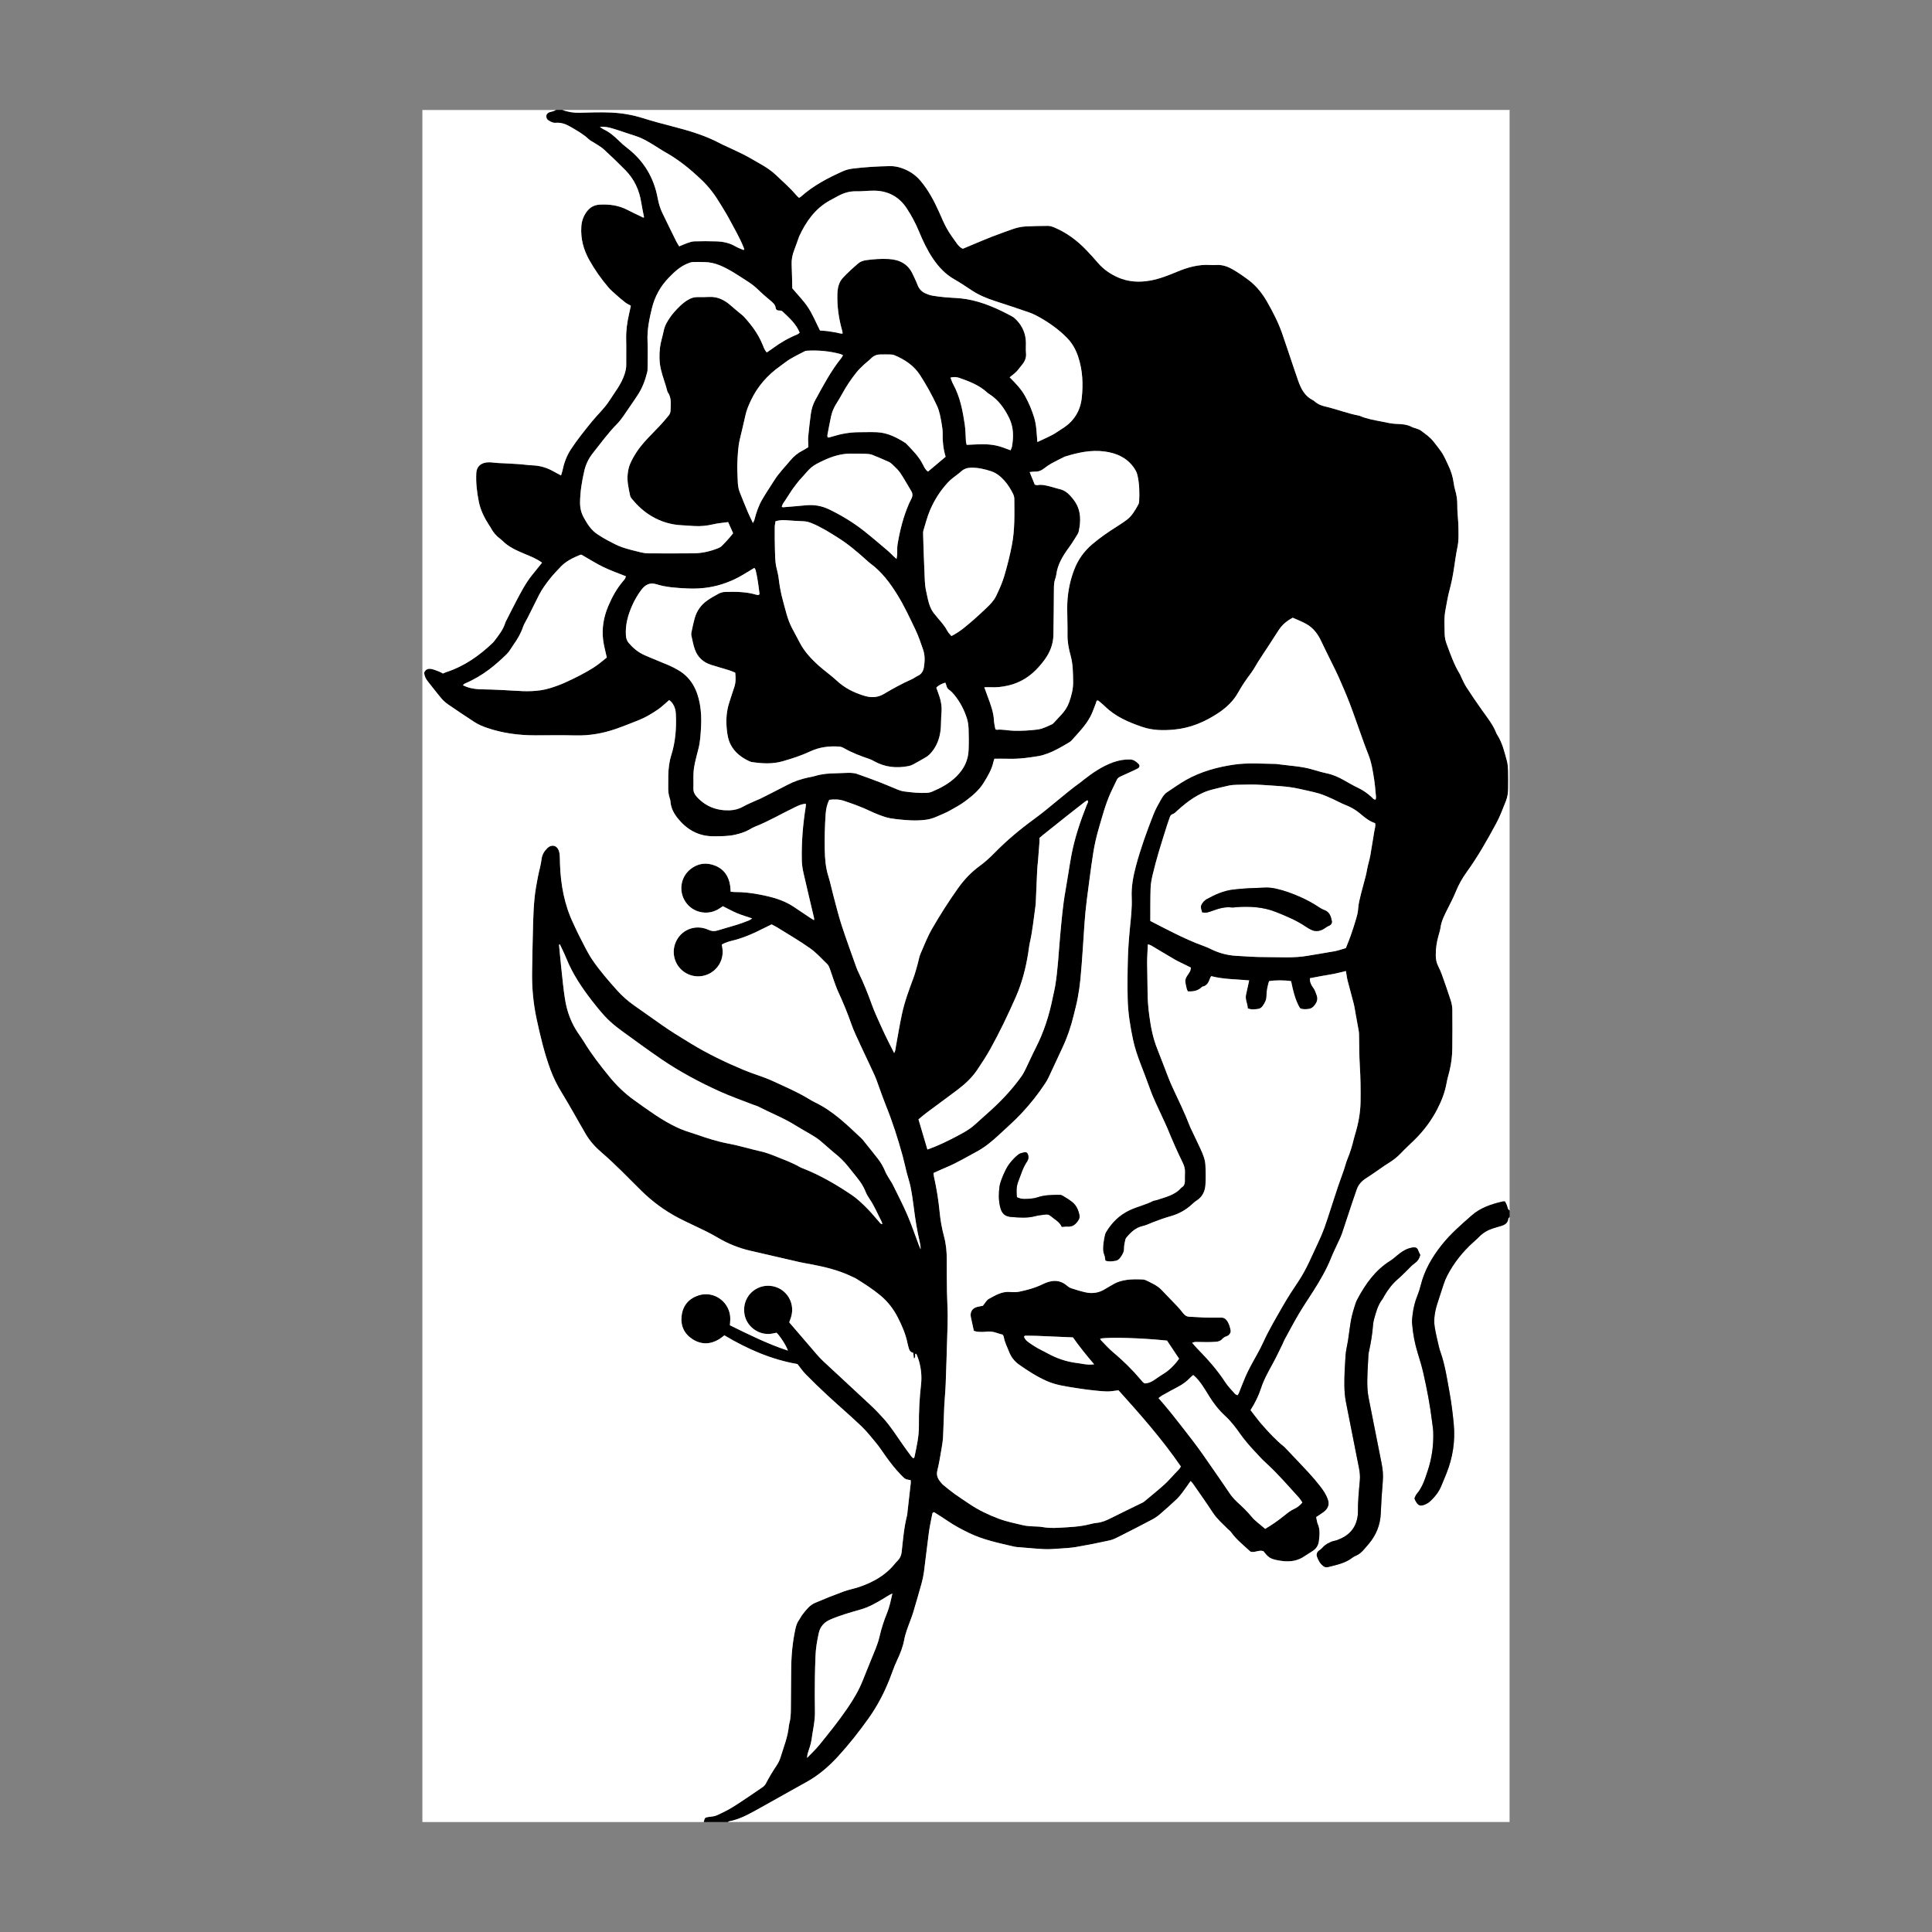 <svg xml:space="preserve" style="enable-background:new 0 0 2048 2048;" viewBox="0 0 2048 2048" y="0px" x="0px" xmlns:xlink="http://www.w3.org/1999/xlink" xmlns="http://www.w3.org/2000/svg" id="图层_1" version="1.1">
<rect x="0" y="0" width="2048" height="2048" fill="#808080" stroke="none"/>
<style type="text/css">
	.st0{fill:#FFFFFF;}
</style>
<g>
	<path d="M771.64,1931.42c-8.55,0-17.09,0-25.64,0c1.1-4.76,1.26-4.83,5.35-5.41c2.87-0.41,5.94-0.55,8.5-1.72
		c6.12-2.8,12.22-5.76,17.9-9.35c10.45-6.6,20.62-13.66,30.82-20.64c1.4-0.96,2.64-2.46,3.43-3.98c3.42-6.6,7.29-12.91,11.4-19.1
		c1.72-2.59,3.13-5.52,4.04-8.49c3.34-10.92,7.71-21.59,8.8-33.12c0.06-0.67,0.16-1.35,0.34-1.99c1.49-5.25,1.74-10.63,1.78-16.05
		c0.09-13.28,0.28-26.55,0.31-39.83c0.03-15.11,1.23-30.09,4.47-44.89c0.73-3.35,1.67-6.49,3.68-9.31c1.43-2.01,2.46-4.31,3.97-6.24
		c3.74-4.79,7.52-9.76,13.24-12.22c9.9-4.25,19.92-8.23,30.03-11.96c5.46-2.02,11.28-3.06,16.81-4.93
		c14.69-4.99,27.91-12.3,37.8-24.7c0.84-1.05,1.78-2.03,2.74-2.97c2.66-2.62,4-5.66,4.42-9.48c1.4-12.96,2.47-25.99,5.7-38.68
		c0.33-1.3,0.35-2.67,0.5-4.02c1.15-10.06,2.3-20.12,3.42-30.18c0.12-1.05-0.03-2.13-0.05-3.1c-6-1.03-5.91-1.12-9.97-5.24
		c-6.35-6.43-11.82-13.55-17.03-20.9c-3.13-4.4-6.07-8.96-9.49-13.12c-5.14-6.24-10.2-12.64-16.04-18.19
		c-11.56-11.01-23.72-21.39-35.45-32.23c-7.93-7.32-15.67-14.86-23.24-22.54c-3.29-3.34-5.95-7.29-8.84-10.89
		c-27.97-4.82-53.29-16.08-77.46-30.44c-1.98,1.47-3.67,2.95-5.57,4.1c-9.31,5.65-18.82,5.91-28.03,0.07
		c-8.98-5.69-12.95-14.26-11.73-24.79c1.26-10.84,7.4-18.2,17.75-21.66c16.79-5.6,34.17,7.38,33.84,25.14
		c-0.04,2.18-0.27,4.37-0.41,6.45c20.24,9.92,40.03,19.85,61.53,26.86c-1.93-5.5-8.25-15.32-12.09-18.96
		c-1.63,0.33-3.37,0.75-5.13,1.03c-13.95,2.22-27.37-7.94-29.03-21.85c-1.95-16.34,10.16-28.1,23.52-28.92
		c18.17-1.11,31.49,16.06,25.97,33.46c-0.6,1.89-1.32,3.73-1.87,5.29c9.82,11.44,19.31,22.56,28.88,33.61
		c2.35,2.72,4.8,5.38,7.43,7.83c16.79,15.63,33.68,31.15,50.43,46.83c4.59,4.29,8.93,8.88,13.14,13.55
		c7.55,8.38,13.58,17.91,20.01,27.14c3.08,4.43,6.28,8.78,9.49,13.12c0.6,0.81,1.48,1.4,2.25,2.11c0.56-0.67,1.02-0.97,1.1-1.35
		c2.28-11,4.86-21.94,4.73-33.3c-0.16-14.64,0.62-29.25,2.27-43.79c0.95-8.38,0.06-16.57-2.14-24.64c-0.7-2.58-1.81-5.06-2.79-7.56
		c-0.08-0.19-0.63-0.2-0.85-0.27c-1.37,1.41,0.73,3.87-1.8,5c-0.21-1.84-0.42-3.6-0.69-5.98c-4.3-0.81-4.61-4.7-5.61-8.15
		c-0.19-0.65-0.33-1.31-0.47-1.97c-1.95-9.8-5.92-18.86-10.45-27.67c-4.57-8.89-10.6-16.65-18.35-23.07
		c-8.17-6.76-17.06-12.45-26.04-18.01c-1.14-0.71-2.44-1.14-3.65-1.73c-14.05-6.92-29.12-10.46-44.38-13.37
		c-3.97-0.76-7.98-1.36-11.92-2.26c-17.08-3.9-34.14-7.92-51.22-11.83c-12.6-2.88-24.42-7.6-35.52-14.24
		c-4.62-2.77-9.44-5.23-14.28-7.61c-8.86-4.38-17.92-8.38-26.68-12.93c-14.87-7.73-28.24-17.64-40.14-29.41
		c-13.75-13.6-27.09-27.62-41.81-40.22c-6.51-5.57-12.25-11.96-16.63-19.39c-4.79-8.14-9.35-16.41-14.08-24.59
		c-3.71-6.42-7.4-12.86-11.3-19.17c-4.86-7.87-8.96-16.08-12.15-24.78c-6.36-17.36-10.63-35.26-14.52-53.31
		c-3.58-16.61-5.11-33.32-4.83-50.25c0.3-17.78,0.6-35.55,1.11-53.32c0.25-8.54,0.7-17.09,1.57-25.59
		c0.73-7.14,2.08-14.23,3.4-21.29c1.2-6.41,3.19-12.69,3.97-19.14c0.59-4.88,2.8-8.4,6.05-11.64c4.36-4.34,10.1-3.19,12.21,2.56
		c0.61,1.65,0.86,3.47,0.99,5.24c0.21,2.91,0.17,5.85,0.27,8.77c0.72,22.03,4.61,43.34,14.2,63.38c2.13,4.46,4.06,9.03,6.38,13.4
		c4.52,8.53,8.44,17.36,13.97,25.39c7.8,11.36,16.77,21.71,25.93,31.92c5.41,6.04,11.47,11.41,18.15,16.08
		c9.94,6.96,19.81,14.03,29.76,20.98c4.24,2.96,8.55,5.82,12.91,8.59c5.69,3.62,11.46,7.12,17.22,10.64
		c18.07,11.06,37.12,20.19,56.63,28.33c9.95,4.15,20.47,6.98,30.23,11.49c12.63,5.83,25.48,11.3,37.47,18.47
		c2.32,1.38,4.61,2.84,7.04,3.99c19.46,9.23,34.52,24.12,49.89,38.62c0.81,0.77,1.51,1.66,2.22,2.54
		c4.92,6.15,9.87,12.27,14.71,18.47c3.19,4.09,5.87,8.47,7.82,13.34c1.16,2.9,2.93,5.55,4.5,8.28c1.12,1.95,2.53,3.74,3.52,5.75
		c5.26,10.69,10.78,21.28,15.51,32.2c4.46,10.3,8.03,20.98,12.02,31.49c0.68,1.79,1.44,3.55,2.17,5.33c0.11-3.02-0.44-5.86-1.1-8.68
		c-2.72-11.62-4.57-23.38-6.05-35.21c-0.92-7.36-1.99-14.71-3.42-21.99c-1.04-5.28-2.83-10.4-4.17-15.62
		c-1.5-5.88-2.71-11.84-4.32-17.68c-5.02-18.22-10.76-36.2-17.88-53.72c-2.36-5.83-4.39-11.8-6.58-17.69
		c-1.72-4.63-3.22-9.37-5.24-13.87c-4.23-9.43-8.76-18.72-13.14-28.08c-2.48-5.29-4.96-10.59-7.33-15.93
		c-1.46-3.29-2.84-6.62-4.03-10c-4.11-11.67-8.75-23.12-13.97-34.35c-1.98-4.27-3.48-8.77-5.08-13.2c-1.38-3.8-2.51-7.7-3.92-11.49
		c-0.62-1.66-1.32-3.49-2.54-4.68c-5.95-5.79-11.56-12.13-18.28-16.89c-11.17-7.92-23.07-14.79-34.7-22.06
		c-1.9-1.18-3.94-2.13-6.17-3.32c-2.41,1.17-4.84,2.31-7.23,3.53c-11.43,5.85-23.08,11.14-35.69,14.01c-2.18,0.5-4.29,1.32-6.4,2.11
		c-1.19,0.44-2.29,1.11-3.49,1.7c0.32,2.13,0.69,3.88,0.84,5.65c0.89,10.61-4.88,20.72-14.45,25.4c-9.59,4.7-21.09,3.06-28.92-4.1
		c-7.85-7.19-10.51-18.47-6.69-28.44c5.37-14.03,21.05-20.54,35.06-14.13c3.39,1.55,6.26,1.77,9.64,0.72
		c7.08-2.19,14.25-4.11,21.32-6.32c4.07-1.27,8.04-2.86,12.03-4.38c0.97-0.37,1.81-1.08,3.42-2.07c-5.83-1.98-10.95-3.42-15.82-5.46
		c-5.14-2.16-10.03-4.89-15.26-7.49c-1.72,1.11-3.53,2.44-5.47,3.52c-11.75,6.56-26.59,3.03-34.08-8.04
		c-7.54-11.15-5.44-26.22,5.05-34.66c7.85-6.32,16.77-7.56,26.04-3.93c9.64,3.77,14.79,11.34,16.2,21.51
		c0.27,1.96,0.32,3.94,0.48,6.17c1.58,0.16,2.89,0.41,4.2,0.4c9.27-0.11,18.41,1.04,27.46,2.83c12.17,2.39,24.12,5.57,34.68,12.47
		c6.02,3.94,11.94,8.02,17.92,12.02c1.24,0.83,2.54,1.57,4.16,2.56c0-1.17,0.13-1.85-0.02-2.46c-3.7-15.76-7.51-31.49-11.09-47.27
		c-0.99-4.36-1.74-8.87-1.85-13.33c-0.47-19.16,1.11-38.21,4.11-57.13c0.16-1.02,0.12-2.07,0.18-3.24c-4.39,0.2-7.84,1.86-11.28,3.5
		c-14.39,6.88-28.12,15.1-43.03,20.91c-1.87,0.73-3.6,1.83-5.36,2.83c-4.74,2.69-9.85,4.29-15.14,5.51
		c-7.53,1.74-15.15,1.63-22.8,1.69c-16.4,0.14-28.91-7.2-38.75-19.74c-3.93-5.01-6.73-10.63-7.19-17.18
		c-0.08-1.11-0.36-2.23-0.73-3.28c-1.47-4.1-1.75-8.33-1.64-12.64c0.1-3.82-0.05-7.65,0.05-11.48c0.19-7.22,0.9-14.38,3.09-21.3
		c4.48-14.14,5.63-28.64,4.97-43.35c-0.09-2.01-0.27-4.08-0.82-6c-1.12-3.9-3.14-7.26-6.31-9.39c-4.07,3.46-7.59,6.99-11.62,9.76
		c-6.47,4.46-13.22,8.57-20.57,11.48c-8.14,3.22-16.27,6.53-24.54,9.39c-13.7,4.73-27.77,7.19-42.37,6.82
		c-14.39-0.36-28.79-0.09-43.18-0.1c-17.2-0.01-34.05-2.22-50.42-7.77c-4.93-1.67-9.68-3.65-14.02-6.51
		c-9.2-6.06-18.4-12.12-27.46-18.38c-2.74-1.89-5.3-4.21-7.45-6.74c-4.79-5.66-9.21-11.62-13.9-17.37
		c-2.33-2.86-3.89-5.95-4.19-9.59c1.42-3.59,4.31-4.63,7.67-3.97c2.82,0.55,5.53,1.72,8.24,2.76c1.43,0.55,2.74,1.39,4,2.05
		c1.52-0.63,2.74-1.22,4.01-1.63c18.79-6.16,34.44-17.28,48.63-30.72c0.65-0.62,1.25-1.3,1.79-2.02c4.6-6.1,9.48-12.03,11.72-19.56
		c0.38-1.27,1.16-2.43,1.77-3.63c3.16-6.21,6.26-12.45,9.5-18.61c5.13-9.75,10.16-19.56,17.1-28.21c3.49-4.36,7-8.7,10.55-13.09
		c-5.9-4.39-12.65-6.9-19.26-9.68c-8.31-3.49-16.49-7.19-22.94-13.79c-0.63-0.64-1.33-1.22-2.05-1.75
		c-4.26-3.1-7.58-6.99-10.03-11.66c-0.62-1.19-1.46-2.27-2.18-3.41c-4.85-7.62-8.8-15.52-10.6-24.58c-1.98-10-3.18-19.97-2.64-30.14
		c0.34-6.57,4.35-10.44,10.94-11.28c4.12-0.52,8.04,0.44,12.06,0.61c7.63,0.32,15.27,0.74,22.89,1.24c4.48,0.3,8.94,1.08,13.43,1.22
		c8.3,0.27,15.92,2.57,23.06,6.72c2.29,1.33,4.67,2.5,7.45,3.97c0.59-1.95,1.14-3.38,1.45-4.85c1.66-7.99,4.32-15.53,8.8-22.46
		c6.74-10.41,14.58-19.98,22.34-29.6c6.06-7.51,13.33-13.98,18.59-22.2c5.92-9.26,12.97-17.84,16.3-28.59
		c0.94-3.04,1.67-6.01,1.64-9.23c-0.08-9,0.17-18.01-0.06-27c-0.24-9.3,0.98-18.38,3.11-27.39c0.67-2.81,1.22-5.65,1.84-8.55
		c-2.15-1.23-4.2-2.14-5.93-3.47c-3.2-2.45-6.27-5.08-9.27-7.77c-3.01-2.69-6.14-5.33-8.74-8.39c-7.59-8.92-14.31-18.45-20.06-28.71
		c-6.22-11.1-9.34-22.76-8.5-35.52c0.4-6.07,2.33-11.43,5.98-16.18c3.31-4.31,7.67-6.77,13.22-7.11
		c10.29-0.63,20.17,0.67,29.46,5.45c5,2.57,10.07,4.98,15.15,7.39c0.87,0.41,1.9,1.41,2.69,0.47c-1.03-5.32-2.17-10.33-2.95-15.4
		c-2.03-13.3-7.47-24.94-16.89-34.53c-7.4-7.53-15.05-14.84-22.82-21.99c-2.77-2.55-6.22-4.37-9.39-6.48
		c-2.24-1.49-4.82-2.59-6.74-4.4c-5.8-5.48-12.7-9.24-19.5-13.2c-4.77-2.78-9.82-4.56-15.39-4.08c-2.89,0.25-5.01-1-7.36-2.4
		c-2.15-1.28-2.67-3.09-2.53-5.04c0.13-1.85,1.63-3.17,3.45-3.8c1.27-0.44,2.62-0.63,3.89-1.05c1.02-0.34,1.97-0.86,2.96-1.3
		c2.25,0,4.5,0,6.75,0c5.92,2.28,12.07,3.14,18.38,2.97c11.01-0.3,22-0.69,33.03-0.21c11.53,0.51,22.72,2.42,33.76,5.89
		c10.71,3.36,21.57,6.26,32.44,9.06c17.01,4.38,33.78,9.36,49.39,17.68c3.96,2.11,8.17,3.76,12.21,5.73
		c6.67,3.24,13.51,6.2,19.88,9.96c9.24,5.45,18.96,10.06,26.98,17.65c7.51,7.11,15.29,13.9,22,21.8c0.83,0.97,1.85,1.78,2.77,2.66
		c0.92-0.58,1.54-0.86,2.02-1.29c13.07-11.69,28.38-19.72,44.22-26.83c3.23-1.45,6.82-2.42,10.34-2.86
		c13.17-1.63,26.41-2.43,39.68-2.66c4.35-0.08,8.48,0.67,12.55,2.08c7.82,2.71,14.49,7.04,19.87,13.41
		c8.36,9.9,14.37,21.17,19.64,32.9c2.67,5.94,5.13,12.02,8.29,17.69c3.06,5.47,6.79,10.58,10.46,15.68
		c1.67,2.33,3.65,4.56,6.52,5.85c2.94-1.24,5.83-2.46,8.72-3.66c7.26-3.02,14.48-6.15,21.81-9.01c6.9-2.7,13.92-5.1,20.88-7.65
		c4.88-1.79,9.9-3.08,15.09-3.33c7.86-0.38,15.73-0.6,23.59-0.61c2.17,0,4.46,0.66,6.49,1.5c13.28,5.51,24.58,13.91,34.45,24.26
		c4.19,4.39,8.27,8.9,12.23,13.5c5.84,6.79,12.97,11.71,21.1,15.32c11.1,4.92,22.79,5.46,34.39,3.38c9.7-1.74,18.99-5.42,28.12-9.23
		c11.31-4.73,22.87-8.06,35.3-7.27c2.24,0.14,4.5,0.14,6.74,0c6.32-0.4,12.06,1.68,17.31,4.73c5.81,3.37,11.39,7.22,16.76,11.27
		c8.2,6.18,14.53,14.19,19.56,22.99c6.12,10.72,11.84,21.75,15.93,33.45c5.86,16.76,11.24,33.68,17.1,50.44
		c2.92,8.35,6.93,16.11,15.41,20.38c0.79,0.4,1.55,0.94,2.21,1.54c3.1,2.82,6.85,4.24,10.83,5.17c12.25,2.86,24.02,7.51,36.41,9.85
		c7.7,3.35,15.94,4.64,24.08,6.27c5.05,1.01,10.16,2.22,15.27,2.38c5.71,0.17,11.18,0.53,16.32,3.28c1.37,0.73,2.98,0.98,4.45,1.55
		c1.67,0.65,3.51,1.12,4.9,2.16c4.85,3.62,9.91,7.05,13.68,11.92c2.75,3.56,5.6,7.05,8.16,10.74c1.65,2.38,2.92,5.04,4.26,7.63
		c1.03,1.99,1.85,4.1,2.84,6.11c3.02,6.09,5.06,12.47,5.96,19.23c0.33,2.44,0.79,4.9,1.5,7.25c1.64,5.44,2.42,10.96,2.33,16.63
		c-0.04,2.47,0.08,4.95,0.23,7.41c0.22,3.58,0.6,7.15,0.78,10.73c0.18,3.59,0.24,7.19,0.27,10.79c0.04,4.71,0.02,9.38-0.93,14.09
		c-1.6,7.92-2.75,15.94-3.93,23.95c-1.19,8.02-2.8,15.91-4.93,23.74c-1.76,6.47-2.66,13.18-3.99,19.78
		c-1.71,8.47-1.01,17.05-0.89,25.57c0.05,3.53,0.79,7.21,2.03,10.52c4.1,10.93,7.83,22.04,14.03,32.07c0.7,1.14,1.08,2.47,1.68,3.68
		c1.72,3.41,3.2,6.99,5.27,10.17c5.4,8.29,10.9,16.52,16.67,24.56c5.64,7.86,11.68,15.43,15.24,24.57c0.24,0.62,0.63,1.19,0.99,1.76
		c5.26,8.31,7.47,17.77,10,27.07c0.93,3.43,1.21,7.09,1.33,10.66c0.21,6.07,0.05,12.15,0.06,18.23c0.01,4.77-0.62,9.5-2.36,13.89
		c-3.23,8.14-6.33,16.42-10.48,24.1c-9.52,17.6-19.38,35.03-31.14,51.28c-4.63,6.4-8.44,13.22-11.44,20.57
		c-2.72,6.64-6.07,13.03-9.3,19.45c-3.03,6.04-6.06,12.03-6.99,18.87c-0.39,2.88-1.35,5.68-2.13,8.49
		c-1.95,6.97-3.02,14.02-2.88,21.31c0.08,3.94,0.83,7.52,2.58,11.01c1.41,2.81,2.74,5.68,3.79,8.64c3.24,9.1,6.45,18.22,9.41,27.41
		c1.02,3.17,1.74,6.59,1.78,9.9c0.16,13.72,0.08,27.44-0.04,41.16c-0.07,8.12-1.06,16.15-2.99,24.05
		c-1.01,4.15-2.29,8.24-3.02,12.44c-1.72,9.85-5.24,18.95-9.81,27.84c-6.26,12.14-14.28,22.85-23.93,32.4
		c-4.95,4.9-10.14,9.58-14.93,14.63c-3.6,3.8-7.64,6.94-12.02,9.71c-1.71,1.08-3.43,2.14-5.09,3.28
		c-6.49,4.43-12.86,9.05-19.48,13.28c-4.7,3.01-8.24,6.74-10.04,12.06c-1.58,4.67-3.24,9.32-4.8,14
		c-3.62,10.87-7.16,21.77-10.81,32.63c-0.78,2.33-1.86,4.57-2.88,6.81c-2.88,6.34-6.07,12.56-8.65,19.02
		c-5.03,12.61-11.88,24.2-19.12,35.6c-5.06,7.97-10.39,15.78-15.19,23.91c-5.26,8.9-10.06,18.07-15.03,27.14
		c-0.75,1.37-1.24,2.89-1.93,4.3c-3.28,6.65-6.41,13.38-9.94,19.89c-4.82,8.87-9.85,17.55-13.03,27.29
		c-2.62,8.03-6.41,15.74-11.19,23.23c3.94,5.03,7.73,10.34,12.02,15.23c7.27,8.28,14.7,16.43,23.34,23.35
		c0.87,0.7,1.61,1.57,2.39,2.38c8.2,8.65,16.47,17.24,24.55,26c3.96,4.29,7.7,8.81,11.32,13.4c3.48,4.41,6.63,9.02,8.46,14.47
		c1.56,4.65,0.49,8.4-2.81,11.69c-1.1,1.1-2.44,1.98-3.73,2.88c-2.01,1.4-4.07,2.72-5.95,3.98c0.61,2.73,0.78,5.22,1.72,7.38
		c2.57,5.89,1.86,11.88,1.17,17.93c-0.49,4.28-2.48,7.72-5.94,10.17c-3.11,2.2-6.49,4-9.61,6.17c-8.62,5.99-18.19,6.03-27.87,4.2
		c-8.37-1.58-10.19-3.07-15.39-9.69c-4.72-1.78-9.26,1.97-13.79,0.44c-7.21-6.7-14.91-12.64-20.56-20.63
		c-1.02-1.44-2.6-2.48-3.87-3.75c-5.38-5.41-11.16-10.38-15.41-16.9c-6.76-10.35-13.96-20.42-21-30.59
		c-0.7-1.01-1.61-1.87-2.58-2.97c-3.14,4.41-5.91,8.5-8.89,12.43c-1.89,2.5-3.9,4.97-6.19,7.11c-5.75,5.37-11.59,10.65-17.57,15.76
		c-2.55,2.17-5.4,4.08-8.36,5.64c-11.12,5.88-22.32,11.64-33.55,17.3c-3.6,1.81-7.27,3.8-11.14,4.67c-11.83,2.65-23.74,5-35.69,7.04
		c-6.18,1.06-12.51,1.31-18.79,1.74c-4.92,0.34-9.88,0.75-14.8,0.52c-8.52-0.4-17.03-1.25-25.53-1.94c-2.24-0.18-4.52-0.25-6.7-0.76
		c-16.18-3.78-32.49-7.06-47.61-14.41c-7.7-3.74-15.24-7.68-22.31-12.52c-4.26-2.92-8.66-5.65-13.02-8.43
		c-0.88-0.56-1.73-1.51-2.93-0.76c-0.26,0.43-0.61,0.79-0.69,1.2c-1.26,6.62-2.76,13.21-3.67,19.88
		c-1.88,13.81-3.35,27.67-5.17,41.49c-0.55,4.22-1.43,8.43-2.57,12.53c-2.87,10.4-5.94,20.74-9,31.08
		c-0.76,2.58-1.73,5.11-2.66,7.64c-2.57,6.95-5.41,13.82-6.77,21.16c-1.37,7.36-4.06,14.23-7.24,20.98
		c-2.01,4.26-3.81,8.64-5.39,13.09c-6.21,17.47-14.29,33.94-25.1,49.08c-10.08,14.12-20.76,27.75-32.48,40.51
		c-9.77,10.63-20.64,20.05-33.41,27.07c-6.9,3.79-13.75,7.65-20.62,11.49c-10.79,6.04-21.53,12.15-32.36,18.11
		c-9.26,5.09-18.55,10.16-29.14,12.06C772.34,1930.75,772,1931.16,771.64,1931.42z M989.51,1243.44c0.19,1.34,0.28,2.44,0.51,3.5
		c2.77,12.53,4.87,25.15,6.09,37.94c0.83,8.72,2.36,17.34,4.66,25.85c2.16,8.04,2.94,16.35,2.9,24.72
		c-0.04,11.47,0.04,22.95,0.22,34.42c0.13,8.09,0.69,16.18,0.75,24.26c0.05,7.41-0.27,14.83-0.49,22.25
		c-0.52,17.08-1,34.16-1.66,51.24c-0.31,7.86-1.15,15.69-1.52,23.55c-0.5,10.55-0.68,21.12-1.22,31.67
		c-0.22,4.25-0.89,8.5-1.61,12.71c-1.34,7.75-2.54,15.55-4.45,23.16c-1.12,4.47,0.01,7.91,2.55,11.24c1.22,1.6,2.51,3.21,4.04,4.48
		c3.97,3.29,8.01,6.53,12.2,9.54c4.93,3.54,10.06,6.79,15.08,10.21c9.73,6.61,20.33,11.65,31.26,15.72
		c8.38,3.13,17.28,4.88,26.02,6.98c3.24,0.78,6.67,0.84,10.02,1.12c3.13,0.26,6.34,0.05,9.41,0.62c5.81,1.07,11.65,1.22,17.48,0.89
		c11.43-0.65,22.91-0.98,34.09-3.92c2.17-0.57,4.39-1.06,6.62-1.26c5.5-0.48,10.37-2.61,15.23-5.07
		c10.62-5.38,21.38-10.49,32.07-15.73c1.01-0.49,2.1-0.92,2.94-1.63c7.25-6.03,14.61-11.95,21.62-18.24
		c4.17-3.74,7.81-8.08,11.66-12.16c2.13-2.25,4.55-4.28,5.85-6.95c-19.95-29.05-43-55.12-66.13-80.79
		c-4.32,0.46-8.34,1.35-12.32,1.22c-6.49-0.22-12.98-0.99-19.44-1.73c-5.35-0.62-10.67-1.48-15.99-2.32
		c-9.55-1.49-19.13-2.96-28.07-6.9c-10.53-4.65-20.19-10.84-29.56-17.45c-4.86-3.43-8.46-8.03-10.63-13.66
		c-2.02-5.23-4.74-10.2-5.61-15.84c-0.13-0.82-0.81-1.56-1.22-2.31c-2.05-0.59-4.04-1.02-5.92-1.73c-3.87-1.47-7.8-1.85-11.92-1.36
		c-2.66,0.32-5.39,0.25-8.08,0.11c-1.49-0.08-2.95-0.65-4.58-1.04c-1.1-5.07-2.16-9.86-3.16-14.66c-1.07-5.14,1.42-9.27,6.49-10.64
		c2.15-0.58,4.37-0.9,6.23-1.27c2.27-2.7,3.83-5.93,6.39-7.33c6.83-3.72,13.63-7.96,22.03-7.34c3.35,0.25,6.85,0.41,10.09-0.26
		c8.56-1.79,16.98-4.04,24.94-7.97c8.71-4.29,17.57-5.45,25.78,1.62c1.34,1.15,2.92,2.21,4.58,2.75c4.91,1.58,9.86,3.1,14.89,4.24
		c7.55,1.72,14.7,0.58,21.29-3.71c2.26-1.47,4.71-2.64,6.99-4.06c10.11-6.32,21.35-6.28,32.66-5.83c1.09,0.04,2.25,0.36,3.24,0.84
		c5.85,2.85,11.89,5.42,16.53,10.21c5.63,5.81,11.26,11.62,16.8,17.51c2.15,2.29,4.13,4.75,6.09,7.21c1.76,2.21,3.72,3.67,6.77,3.74
		c5.38,0.12,10.76,0.7,16.14,0.85c5.84,0.17,11.69,0.14,17.54,0.05c2.51-0.04,4.26,1,5.73,2.9c2.41,3.11,3.43,6.81,4.18,10.53
		c0.5,2.47-1.41,5.36-4.08,6.28c-1.98,0.68-3.57,1.48-4.97,3.13c-1.65,1.94-4.17,2.64-6.68,2.82c-3.13,0.22-6.28,0.33-9.42,0.33
		c-4.05,0-8.09-0.2-12.14-0.19c-0.96,0-1.91,0.46-3.53,0.88c2.11,2.39,3.65,4.3,5.36,6.04c10.89,11.09,21.22,22.61,29.73,35.72
		c2.91,4.49,6.8,8.35,10.35,12.4c0.63,0.72,1.75,1,2.67,1.5c0.6-0.94,1.07-1.46,1.31-2.07c2.35-5.82,4.55-11.7,7.02-17.47
		c1.67-3.91,3.62-7.71,5.6-11.48c4.4-8.35,9.39-16.42,13.27-25c6.23-13.76,14.03-26.64,21.48-39.71
		c5.01-8.78,10.65-17.2,16.24-25.63c8.39-12.63,13.97-26.66,20.44-40.24c2.41-5.07,4.65-10.24,6.58-15.5
		c2.48-6.75,4.58-13.63,6.83-20.46c1.12-3.41,2.22-6.83,3.33-10.24c1.46-4.48,2.87-8.98,4.41-13.43c2.05-5.94,4.24-11.84,6.29-17.78
		c1.32-3.82,2.22-7.81,3.76-11.52c2.86-6.88,5.02-13.95,6.72-21.18c0.36-1.53,0.8-3.04,1.26-4.54c3.51-11.44,5.73-23.12,5.89-35.11
		c0.17-12.58,0.02-25.15-0.78-37.74c-0.73-11.43-0.56-22.92-0.85-34.39c-0.04-1.56-0.38-3.11-0.66-4.66
		c-0.94-5.31-1.91-10.62-2.88-15.92c-0.69-3.75-1.2-7.55-2.13-11.25c-2.03-8.06-4.36-16.05-6.4-24.11
		c-0.82-3.23-1.18-6.57-1.82-10.27c-4.26,1.02-8.35,2.11-12.48,2.95c-4.4,0.89-8.85,1.51-13.28,2.31
		c-4.14,0.75-8.26,1.57-12.42,2.36c-0.17,4.23,1.53,7.46,3.67,10.25c1.71,2.23,2.3,4.69,3.29,7.15c1.74,4.35,0.84,7.61-1.92,11.17
		c-1.83,2.36-3.86,3.77-6.62,4.01c-2.88,0.24-5.85,0.74-8.92-0.86c-5.18-8.72-7.33-18.8-9.45-28.6c-6.17-1.14-17.84-1.13-23.37-0.01
		c-1.48,5.07-2.71,10.39-2.71,15.73c0,4.2-1.72,7.24-3.9,10.41c-1.25,1.82-2.91,3.03-4.89,3.27c-3.49,0.43-7.09,1.1-11.06-0.61
		c-0.05-4.86-2.95-9.29-1.82-14.41c1.1-4.99,2.18-9.98,3.32-15.19c-13.62-1.3-27.13-1.1-40.22-4.51c-0.55,0.97-0.96,1.5-1.18,2.09
		c-1.47,4.11-3.06,8.06-8.08,9.02c-0.58,0.11-1.04,0.81-1.56,1.25c-4.05,3.42-8.8,4.05-13.92,3.79c-0.5-1.07-1.05-1.82-1.2-2.65
		c-0.6-3.28-1.93-6.75-1.35-9.84c0.58-3.08,3.22-5.73,4.78-8.67c0.58-1.1,0.66-2.46,1.04-4.01c-2.25-1.12-4.23-2.1-6.21-3.09
		c-3.62-1.81-7.34-3.43-10.83-5.46c-8.55-4.96-16.99-10.12-25.5-15.15c-0.83-0.49-1.88-0.59-3.17-0.97
		c-0.28,6.8-0.74,13.07-0.74,19.34c0,9.89,0.46,19.78,0.44,29.67c-0.02,8.8,0.65,17.51,1.81,26.23c1.61,12.07,3.84,23.96,8.41,35.33
		c3.94,9.8,7.57,19.72,11.42,29.56c1.64,4.18,3.36,8.34,5.26,12.41c6.21,13.23,12.6,26.37,17.84,40.03c0.64,1.67,1.47,3.28,2.24,4.9
		c3.17,6.7,6.44,13.36,9.5,20.12c2.32,5.13,4.53,10.42,4.83,16.08c0.38,7.18,0.56,14.42,0.03,21.57c-0.5,6.7-3.31,12.54-9.36,16.36
		c-1.89,1.19-3.56,2.75-5.22,4.27c-6.41,5.87-13.79,9.85-22.17,12.24c-6.46,1.84-12.84,4.08-19.09,6.54
		c-3.54,1.4-6.92,3.11-10.7,3.96c-7.4,1.67-12.62,6.61-17.26,12.26c-0.55,0.67-0.97,1.55-1.13,2.39c-0.55,2.86-1.4,5.77-1.31,8.63
		c0.12,3.91-1.56,6.77-3.67,9.78c-1.42,2.03-3.14,3.44-5.31,3.78c-3.47,0.54-7.07,1.19-10.84-0.21c-0.38-2.05-0.42-4.13-1.16-5.91
		c-1.83-4.39-1.33-8.84-0.77-13.3c0.31-2.45,0.77-4.89,1.3-7.31c0.29-1.29,0.69-2.63,1.37-3.75c6.04-10.07,14.05-18.02,24.77-23.11
		c8.12-3.86,17.01-5.74,25.02-9.86c0.97-0.5,2.2-0.47,3.26-0.82c9.51-3.19,19.65-5.11,26.71-13.24c0.14-0.17,0.34-0.29,0.54-0.41
		c2.34-1.45,3.21-3.67,3.24-6.3c0.04-3.15-0.1-6.31,0.08-9.45c0.22-3.72-0.75-7.05-2.37-10.35c-5.84-11.9-11.15-24.04-16.17-36.32
		c-1.61-3.95-3.55-7.76-5.3-11.66c-4.42-9.84-9.4-19.42-13-29.63c-3.37-9.53-7.13-18.93-10.69-28.39
		c-2.92-7.79-5.62-15.65-7.38-23.81c-3.13-14.54-5.5-29.21-5.82-44.08c-0.31-14.17-0.18-28.36,0.22-42.53
		c0.3-10.56,1.08-21.13,2.1-31.64c1.07-10.97,2.45-21.9,1.95-32.96c-0.51-11.37,1.54-22.44,4.45-33.31
		c4.99-18.69,11.56-36.87,18.64-54.85c2.13-5.41,4.97-10.57,7.88-15.62c1.66-2.88,3.64-6.02,6.3-7.77
		c6.74-4.42,13.28-9.21,20.27-13.15c15.65-8.81,32.79-13.57,50.43-16.2c14.96-2.23,30.07-0.97,45.13-0.79
		c0.44,0.01,0.88,0.16,1.33,0.21c6.25,0.73,12.5,1.45,18.75,2.17c6.26,0.72,12.45,1.74,18.52,3.54c5.17,1.53,10.36,3.05,15.63,4.17
		c6.48,1.38,12.32,4.14,18.02,7.35c4.7,2.65,9.35,5.41,14.22,7.7c5.58,2.61,10.48,6.06,14.97,10.21c1.07,0.99,1.86,2.59,4.07,2.41
		c0.7-2.37,0.16-4.79-0.05-7.16c-0.41-4.47-0.74-8.97-1.44-13.4c-1.47-9.31-2.77-18.65-6.38-27.49c-2.72-6.65-5.05-13.47-7.5-20.23
		c-4.12-11.41-8-22.91-12.35-34.22c-3.55-9.23-7.55-18.28-11.51-27.34c-2.16-4.94-4.65-9.73-7.02-14.58
		c-3.84-7.87-7.82-15.67-11.53-23.6c-3.52-7.54-8.36-13.94-15.64-18.03c-4.66-2.62-9.71-4.54-14.43-6.69
		c-6.05,3.16-10.88,7.12-14.46,12.45c-3.5,5.22-6.82,10.57-10.25,15.84c-1.96,3.01-3.98,5.99-5.95,8.99
		c-2.09,3.19-4.2,6.38-6.23,9.61c-2.39,3.79-4.45,7.83-7.12,11.41c-4.98,6.68-9.77,13.49-13.79,20.77
		c-5.04,9.11-12.28,15.98-20.8,21.69c-14.42,9.67-30.02,16.27-47.45,17.85c-11.26,1.02-22.5,0.87-33.35-2.8
		c-14.55-4.93-28.57-10.89-39.79-21.92c-1.76-1.73-3.71-3.27-5.61-4.86c-0.79-0.67-1.45-1.81-3.13-1c-0.26,0.84-0.51,1.91-0.92,2.92
		c-1.83,4.58-3.34,9.33-5.63,13.67c-5.09,9.63-12.76,17.34-19.93,25.4c-0.73,0.82-1.67,1.53-2.62,2.09
		c-7.36,4.33-14.67,8.76-22.7,11.75c-3.14,1.17-6.38,2.23-9.67,2.78c-10.64,1.79-21.33,3.22-32.17,2.87
		c-4.9-0.16-9.82-0.03-14.7-0.03c-0.48,1.52-0.9,2.56-1.14,3.65c-1.8,8.05-6.04,14.95-10.27,21.85
		c-4.81,7.83-11.75,13.63-18.91,19.03c-5.34,4.03-11.29,7.31-17.18,10.55c-4.32,2.38-8.96,4.16-13.47,6.19
		c-3.71,1.66-7.52,2.85-11.59,3.4c-10.81,1.46-21.54,0.51-32.26-0.74c-3.77-0.44-7.6-1.05-11.2-2.23
		c-5.33-1.75-10.6-3.78-15.65-6.21c-8.94-4.3-18.25-7.58-27.61-10.78c-5.25-1.8-10.54-1.84-15.82-1.16
		c-2.31,4.64-3.43,9.45-3.85,15.72c-0.83,12.35-1.16,24.7-0.91,37.08c0.19,9.48,0.89,18.81,3.76,27.96
		c2.15,6.85,3.55,13.94,5.42,20.88c2.8,10.42,5.33,20.93,8.66,31.18c4.86,14.96,10.32,29.72,15.57,44.56
		c0.67,1.9,1.48,3.77,2.37,5.58c5.44,11.13,10,22.61,14.19,34.26c1.29,3.59,2.73,7.14,4.28,10.63c3.18,7.19,6.38,14.39,9.75,21.49
		c2.97,6.25,6.19,12.39,9.58,19.12c1.47-2.53,1.42-4.77,1.81-6.89c2.1-11.5,3.99-23.04,6.43-34.46
		c2.82-13.22,7.58-25.86,12.26-38.52c1.79-4.83,3.06-9.86,4.49-14.82c0.99-3.45,1.44-7.12,2.84-10.39
		c3.9-9.08,7.52-18.39,12.46-26.91c8.56-14.78,17.73-29.22,27.68-43.15c6.35-8.88,13.72-16.64,22.5-23.08
		c5.64-4.14,10.81-8.78,15.7-13.78c12.92-13.21,26.98-25,41.96-35.91c17.07-12.42,32.51-27.01,49.72-39.33
		c0.91-0.65,1.72-1.44,2.61-2.14c9.77-7.65,19.9-14.66,31.73-18.9c5.8-2.08,11.7-3.11,17.84-2.98c3.93,0.08,6.67,2.37,9.2,4.9
		c1.44,1.45,0.94,3.52-0.8,4.53c-1.16,0.68-2.38,1.27-3.6,1.83c-4.69,2.16-9.41,4.26-14.09,6.44c-1.82,0.85-3.67,1.69-4.62,3.71
		c-2.2,4.67-4.56,9.27-6.68,13.98c-5.47,12.14-8.84,25.01-12.56,37.73c-2.45,8.4-4.44,16.99-5.8,25.63
		c-2.59,16.43-4.62,32.94-6.79,49.43c-2.29,17.4-3.13,34.93-4.32,52.43c-0.73,10.76-1.49,21.53-2.53,32.27
		c-0.65,6.71-1.64,13.4-2.87,20.02c-1.15,6.18-2.81,12.27-4.28,18.38c-2.9,12.06-6.91,23.72-12.23,34.94
		c-4.82,10.16-9.45,20.4-14.24,30.56c-1.05,2.23-2.29,4.39-3.64,6.45c-7.27,11.14-15.53,21.47-24.58,31.25
		c-7.67,8.28-16.13,15.66-24.36,23.32c-7.44,6.92-15.15,13.37-24.18,18.17c-10.51,5.59-20.71,11.78-31.75,16.36
		C998.62,1239.27,994.17,1241.37,989.51,1243.44z M1219.38,976.26c8.12,4.15,16.43,8.53,24.86,12.67
		c10.28,5.05,20.65,9.91,31.46,13.77c2.74,0.98,5.44,2.14,8.05,3.43c8.17,4.03,16.81,6.42,25.86,7.01
		c10.76,0.71,21.54,1.43,32.31,1.41c14.8-0.02,29.65,1.19,44.38-1.43c9.5-1.69,19.06-3.04,28.54-4.81
		c3.94-0.73,7.75-2.15,11.84-3.33c1.77-4.52,3.61-8.84,5.15-13.27c2.06-5.93,4-11.92,5.78-17.95c0.95-3.22,1.84-6.55,2.03-9.87
		c0.33-5.67,1.75-11.09,3.1-16.53c1.56-6.32,3.44-12.56,5.01-18.88c1.08-4.36,1.64-8.85,2.85-13.17c1.64-5.87,2.68-11.82,3.54-17.83
		c0.76-5.33,1.89-10.62,2.62-15.95c0.39-2.82,1.67-5.59,0.9-8.97c-6.29-1.95-11.22-6.21-16.22-10.4c-4.5-3.77-9.52-6.65-15.06-8.78
		c-5.01-1.93-9.7-4.69-14.62-6.86c-4.5-1.99-9.03-4.05-13.74-5.42c-6.68-1.93-13.53-3.26-20.31-4.82
		c-13.43-3.09-27.18-3.28-40.82-4.31c-8.49-0.64-17.07-0.19-25.61-0.08c-2.9,0.04-5.85,0.27-8.69,0.86
		c-5.71,1.2-11.36,2.7-17.04,4.08c-14.87,3.62-26.58,12.6-37.66,22.53c-1.51,1.35-2.77,2.93-4.71,3.57
		c-1.67,0.55-2.59,1.62-3.11,3.23c-0.91,2.77-1.96,5.5-2.84,8.29c-3.03,9.64-6.13,19.25-8.98,28.94
		c-2.28,7.75-4.41,15.56-6.27,23.42c-1.13,4.79-2.13,9.72-2.29,14.61C1219.3,952.86,1219.45,964.3,1219.38,976.26z M799.66,601.97
		c-4.26,2.57-8.27,5.01-12.29,7.43c-6.96,4.19-14.37,7.46-22.08,9.91c-12.11,3.85-24.53,5.1-37.26,4.45
		c-11.03-0.57-21.94-1.16-32.58-4.53c-6.61-2.09-11.77,0.86-15.7,6.17c-3.89,5.25-7.18,10.87-9.8,16.86
		c-4.37,10-7.17,20.29-6.45,31.38c0.2,3.11,1.07,5.7,3.03,7.99c4.59,5.36,9.96,9.83,16.38,12.71c8.4,3.77,17.03,7.02,25.48,10.66
		c3.7,1.59,7.32,3.42,10.79,5.47c13.63,8.04,19.99,20.87,22.7,35.8c1.44,7.96,1.73,16.08,1.28,24.18
		c-0.42,7.62-0.82,15.26-2.65,22.72c-1.28,5.24-2.77,10.43-3.9,15.7c-0.75,3.5-1.29,7.09-1.44,10.65
		c-0.24,5.39,0.07,10.8-0.12,16.19c-0.13,3.66,1.28,6.45,3.67,9.05c9.45,10.3,21.28,14.75,35.03,14.2c4.94-0.2,9.68-1.47,14.13-3.98
		c4.29-2.42,8.9-4.27,13.38-6.34c1.63-0.75,3.35-1.31,4.95-2.12c9.63-4.86,19.27-9.68,28.82-14.69c6.83-3.58,14.04-5.98,21.53-7.61
		c2.41-0.52,4.89-0.85,7.24-1.58c7.17-2.22,14.52-2.83,21.96-2.92c3.14-0.04,6.29-0.27,9.43-0.35c4.5-0.12,9.07-0.47,13.38,1.04
		c8.48,2.97,16.91,6.06,25.29,9.29c6.07,2.34,12,5.05,18.05,7.46c2.07,0.83,4.27,1.51,6.47,1.79c8.03,1.04,16.08,1.94,24.19,1.52
		c1.75-0.09,3.57-0.47,5.18-1.14c9.56-4.01,18.52-8.77,26.08-16.26c7.95-7.86,12.5-16.91,12.94-27.95
		c0.29-7.41,0.24-14.85-0.02-22.27c-0.14-3.78-0.63-7.68-1.76-11.27c-2.87-9.06-7.23-17.42-13.24-24.83
		c-1.54-1.9-3.27-3.75-5.24-5.18c-1.55-1.14-2.65-2.28-3.08-4.16c-0.29-1.25-0.86-2.44-1.36-3.81c-3.76,1.26-7.02,2.53-9.52,5.4
		c0.6,1.66,1.12,3.13,1.67,4.58c2.75,7.19,4.61,14.49,3.79,22.34c-0.51,4.91-0.32,9.88-0.64,14.81c-0.61,9.14-2.99,17.68-8.65,25.11
		c-2.07,2.72-4.34,5.17-7.3,6.9c-4.47,2.6-8.94,5.19-13.5,7.63c-1.56,0.83-3.32,1.43-5.06,1.76c-12.53,2.39-24.58,1.21-35.93-5.02
		c-1.77-0.97-3.56-1.98-5.46-2.61c-9.18-3.05-18.19-6.47-26.63-11.31c-1.52-0.87-3.3-1.61-5.01-1.74
		c-10.7-0.79-21.22,0.48-30.93,5.07c-9.4,4.44-19.18,7.55-29.11,10.43c-10.9,3.16-21.78,2.47-32.74,0.89
		c-0.87-0.13-1.75-0.43-2.56-0.81c-8.34-3.86-15.4-9.12-19.85-17.49c-2.72-5.1-3.61-10.75-4.18-16.19
		c-1.02-9.84-0.43-19.77,2.82-29.33c1.74-5.1,3.23-10.29,5.01-15.38c1.76-5.02,1.7-10.07,1.09-15.59c-2.15-0.85-4.16-1.8-6.26-2.46
		c-6.43-1.99-12.93-3.76-19.34-5.81c-8.19-2.61-14.11-7.97-17.07-16.02c-1.77-4.8-2.66-9.93-3.79-14.94
		c-0.28-1.27-0.13-2.72,0.15-4.02c1.02-4.83,1.99-9.69,3.33-14.43c2.22-7.82,6.7-14.21,13.36-18.85c3.86-2.69,7.97-5.06,12.14-7.25
		c1.93-1.01,4.25-1.68,6.41-1.75c11.24-0.36,22.48-0.33,33.42,2.92c1.03,0.31,2.13,0.8,3.42-0.53c-0.98-8.4-2.09-17.03-4.13-25.52
		C800.82,603.58,800.19,602.89,799.66,601.97z M839.87,305.61c5.78,6.91,12.06,13.18,16.82,20.45c4.88,7.45,8.28,15.87,12.55,24.32
		c2.26,0.17,4.93,0.27,7.58,0.59c2.9,0.35,5.76,0.95,8.65,1.36c2.54,0.36,5.01,1.44,7.61,1.35c0.06-0.71,0.12-0.94,0.08-1.15
		c-0.18-0.88-0.35-1.76-0.59-2.62c-3.5-12.42-5.26-25.05-4.93-37.98c0.17-6.51,1.45-12.71,5.91-17.49
		c5.03-5.41,10.57-10.38,16.18-15.2c2.34-2.01,5.42-3.03,8.65-3.48c7.82-1.07,15.69-1.6,23.54-1.19
		c11.25,0.59,20.46,4.97,25.49,15.81c1.8,3.87,3.74,7.7,5.23,11.68c1.61,4.31,4.51,7.23,8.57,9.02c2.24,0.99,4.62,1.86,7.02,2.28
		c4.42,0.78,8.89,1.32,13.36,1.73c7.61,0.71,15.33,0.71,22.83,1.98c17.24,2.92,33.03,10.02,48.31,18.28
		c1.75,0.94,3.32,2.34,4.71,3.78c6.54,6.74,9.95,14.84,10.08,24.27c0.05,3.6-0.28,7.23,0.09,10.79c0.53,5.14-1.34,9.19-4.56,12.92
		c-1.91,2.21-3.49,4.72-5.54,6.79c-2.13,2.14-4.63,3.9-7.24,6.05c6.28,6.31,12.22,12.41,16.4,19.99c4.04,7.33,7.24,14.97,9.66,22.95
		c2.47,8.14,2.5,16.68,3.34,25.68c5.83-2.77,11.14-5.07,16.24-7.78c3.56-1.89,6.8-4.37,10.23-6.5
		c12.07-7.48,19.02-18.51,20.54-32.36c1.6-14.58,0.99-29.16-3.64-43.36c-2.49-7.63-6.14-14.39-11.74-20.17
		c-8.86-9.13-19.13-16.33-30.16-22.51c-3.32-1.86-6.81-3.52-10.4-4.76c-12.1-4.19-24.24-8.24-36.43-12.17
		c-8.6-2.78-16.83-6.27-24.4-11.27c-6-3.96-11.96-8.02-18.22-11.56c-9.46-5.35-16.57-12.96-22.59-21.81
		c-6.1-8.98-10.7-18.73-14.83-28.71c-3.62-8.76-8.01-17.11-13.25-24.98c-8.23-12.37-19.98-18.45-34.74-18.52
		c-6.28-0.03-12.58,0.84-18.85,0.68c-6.78-0.18-12.84,1.71-18.68,4.79c-3.18,1.68-6.36,3.36-9.49,5.13
		c-15.39,8.67-24.9,22.34-32.14,37.92c-0.19,0.41-0.29,0.85-0.44,1.28c-1.6,4.44-3.12,8.91-4.82,13.31
		c-1.9,4.89-2.9,9.86-2.68,15.14C839.55,288.87,839.66,297.39,839.87,305.61z M822.07,552.56c-0.32,2.35-0.81,4.33-0.82,6.31
		c-0.04,7.64-0.03,15.29,0.18,22.93c0.18,6.5,0.13,13.04,1.53,19.46c0.82,3.73,1.91,7.43,2.37,11.21c0.98,8.05,2.32,16,4.5,23.81
		c2.72,9.73,4.73,19.69,9.35,28.78c2.65,5.2,5.58,10.26,8.21,15.47c4.96,9.81,12.31,17.69,20.33,24.94
		c6.16,5.56,13.11,10.27,19.15,15.95c8.43,7.93,18.39,12.83,29.23,16.12c7.05,2.14,13.92,2.17,20.74-1.87
		c9.45-5.6,19.07-10.97,29.17-15.41c2.45-1.08,4.63-2.78,7.05-3.93c3.87-1.83,5.67-5.15,6.3-9.01c1.02-6.23,1.27-12.52-0.84-18.66
		c-2.48-7.21-4.89-14.41-8.21-21.33c-6.02-12.57-11.85-25.22-19.22-37.07c-7.75-12.47-16.47-24.15-28.47-32.97
		c-1.44-1.06-2.77-2.3-4.1-3.5c-9.53-8.58-19.27-16.9-30.15-23.75c-8.93-5.62-17.85-11.29-27.67-15.33
		c-2.93-1.21-5.87-2.05-9.1-2.16c-6.28-0.2-12.56-0.68-18.83-1.11C829.4,551.21,826.08,551.38,822.07,552.56z M771.86,553.44
		c-5.46,0.77-10.83,1.14-16.01,2.35c-6.64,1.55-13.27,2.23-20.05,1.8c-4.26-0.27-8.52-0.62-12.79-0.81
		c-11.66-0.53-22.39-3.72-32.51-9.75c-8.1-4.82-14.72-11.01-20.63-18.14c-0.84-1.01-1.67-2.24-1.92-3.49
		c-1.5-7.46-3.42-14.89-2.6-22.63c0.4-3.82,1.06-7.54,2.61-11.09c3.73-8.53,8.89-16.16,15.01-23.09c5.2-5.9,10.89-11.35,16.25-17.11
		c3.37-3.61,6.64-7.32,9.71-11.19c1.05-1.32,1.85-3.24,1.87-4.9c0.08-6.66,1.35-13.56-2.92-19.59c-0.25-0.36-0.42-0.81-0.52-1.24
		c-1.93-7.84-5.03-15.32-6.84-23.25c-1.75-7.65-1.77-15.08-0.92-22.72c0.68-6.08,2.76-11.81,3.92-17.75
		c1.07-5.52,3.73-10.06,6.83-14.48c1.29-1.84,2.63-3.66,4.12-5.34c4.49-5.04,9.15-9.91,15.09-13.33c2.98-1.71,6.04-2.84,9.57-2.76
		c4.27,0.09,8.54-0.02,12.8-0.2c9.16-0.4,16.5,3.52,23.09,9.41c2.68,2.39,5.47,4.64,8.21,6.97c1.88,1.6,3.94,3.03,5.59,4.84
		c7.91,8.68,14.85,18.02,19.38,28.99c1.18,2.86,2.16,5.86,4.54,8.66c2.17-1.47,4.23-2.77,6.18-4.22
		c8.15-6.07,16.87-11.1,26.29-14.94c0.93-0.38,1.67-1.23,2.46-1.83c-3.92-9.66-11.38-15.94-18.35-22.6
		c-0.69-0.66-2.08-0.9-3.11-0.83c-2.21,0.14-3.7-0.9-3.96-2.82c-0.48-3.51-2.81-5.42-5.25-7.47c-4.3-3.62-8.61-7.24-12.62-11.16
		c-3.57-3.48-7.35-6.59-11.56-9.23c-4.95-3.1-9.76-6.44-14.77-9.44c-9.68-5.8-19.57-11.12-31.3-11.27
		c-4.04-0.05-8.09-0.22-12.13-0.05c-1.74,0.07-3.5,0.72-5.16,1.35c-8.22,3.1-14.47,9.01-20.42,15.12
		c-8.96,9.19-14.98,20.08-18.02,32.66c-2.75,11.4-5.16,22.75-4.61,34.62c0.42,8.98,0.1,17.99,0.06,26.99
		c-0.01,2.02,0.07,4.11-0.41,6.03c-2.18,8.77-5.3,17.17-10.41,24.72c-2.77,4.1-5.46,8.25-8.32,12.28
		c-4.3,6.04-8.09,12.61-13.23,17.84c-9.51,9.68-17.44,20.57-25.79,31.15c-4.36,5.53-7.38,11.81-8.96,18.71
		c-2.51,10.97-4.37,22.01-4.47,33.34c-0.05,5.82,1.15,11.05,3.94,16.11c3.84,6.96,8.06,13.55,14.9,17.95
		c3.38,2.18,6.8,4.34,10.36,6.19c4.97,2.59,9.93,5.34,15.18,7.19c6.54,2.3,13.36,3.84,20.11,5.51c2.59,0.64,5.32,1.03,7.98,1.05
		c15.96,0.09,31.92,0.17,47.88-0.03c8.83-0.11,17.4-2,25.62-5.28c1.03-0.41,2.08-0.86,3-1.48c2.05-1.38,11.24-11.53,13.26-14.54
		C775.46,561.51,773.74,557.64,771.86,553.44z M593.55,1001.16c-0.32,0.08-0.64,0.16-0.96,0.24c0.8,8.26,1.53,16.54,2.43,24.79
		c1.23,11.17,2.21,22.39,4.01,33.48c2.07,12.76,6.47,24.78,13.85,35.55c2.16,3.15,4.41,6.26,6.38,9.52
		c7.83,12.93,17.12,24.79,26.63,36.48c7.7,9.46,16.46,17.94,26.38,25.01c14.63,10.43,29.06,21.25,45.47,28.91
		c2.84,1.33,5.75,2.52,8.7,3.58c3.8,1.37,7.7,2.46,11.52,3.8c11.26,3.92,22.61,7.6,34.33,9.78c11.51,2.14,22.66,5.67,34.06,8.2
		c5.29,1.18,10.32,3.04,15.34,5.05c8.75,3.52,17.63,6.72,25.87,11.41c1.17,0.66,2.43,1.17,3.69,1.66
		c18.1,7.09,34.78,16.84,50.88,27.61c6.93,4.64,12.95,10.44,18.71,16.44c3.73,3.88,7.07,8.14,10.7,12.14
		c0.97,1.07,1.64,2.66,3.78,2.84c-0.26-0.99-0.34-1.87-0.72-2.6c-4.25-8.17-7.73-16.74-12.99-24.39c-1.65-2.39-3.12-4.99-4.16-7.69
		c-2.06-5.34-5.2-9.94-8.72-14.35c-3.09-3.87-6.24-7.68-9.28-11.58c-4.46-5.71-9.63-10.67-15.31-15.15
		c-2.64-2.09-5.07-4.44-7.65-6.61c-3.78-3.18-7.35-6.68-11.47-9.35c-7.16-4.64-14.76-8.58-21.99-13.11
		c-12.44-7.78-26.14-13.02-39.1-19.75c-1.78-0.92-3.81-1.36-5.69-2.09c-11.72-4.6-23.63-8.75-35.08-13.93
		c-21.53-9.74-42.37-20.84-61.95-34.15c-7.43-5.05-14.72-10.32-22.05-15.54c-4.03-2.87-7.96-5.87-11.99-8.73
		c-9.36-6.65-18.72-13.33-26.47-21.88c-4.68-5.16-9.09-10.57-13.34-16.09c-10.74-13.93-20.51-28.45-27.09-44.91
		C598.27,1010.77,595.8,1006.01,593.55,1001.16z M983.09,1218.55c3.33-1.27,6.06-2.22,8.72-3.34c10.15-4.28,19.95-9.27,29.57-14.64
		c4.55-2.54,8.76-5.44,12.59-8.95c5.47-5.01,11.07-9.88,16.56-14.87c11.85-10.76,22.67-22.46,32.04-35.46
		c1.95-2.71,3.47-5.76,4.95-8.77c3.46-7.06,6.6-14.28,10.19-21.28c8.7-16.93,14.47-34.82,18.17-53.43
		c0.79-3.96,1.84-7.88,2.52-11.86c3.08-18.21,3.77-36.67,5.48-55.01c1.44-15.45,2.72-30.89,5.45-46.19
		c2.21-12.39,3.96-24.85,6.22-37.23c3.45-18.87,9.61-36.93,16.64-54.73c0.53-1.33,1.96-2.64,0.53-4.49
		c-0.93,0.56-1.95,1.04-2.81,1.71c-6.21,4.82-12.42,9.65-18.58,14.54c-8.63,6.84-17.22,13.72-25.82,20.59
		c-1.2,0.96-2.35,2-3.65,3.13c0,1.65,0.1,3.22-0.02,4.78c-0.47,6.5-1,12.99-1.53,19.48c-0.26,3.13-0.69,6.25-0.84,9.38
		c-0.56,11.9-1.04,23.8-1.57,35.7c-0.05,1.12-0.19,2.24-0.35,3.35c-1.85,12.67-2.96,25.45-5.83,37.97
		c-0.85,3.71-1.19,7.54-1.8,11.31c-2.56,16.04-6.55,31.67-13.12,46.58c-8.25,18.72-17.05,37.18-26.99,55.06
		c-4.25,7.65-9.07,15-13.96,22.26c-5.58,8.28-12.86,15.02-20.78,21.02c-10.93,8.28-22.04,16.3-33.02,24.51
		c-2.85,2.13-5.51,4.51-8.44,6.92C976.77,1197.18,979.82,1207.48,983.09,1218.55z M1096.87,513.72c1.18,0.23,2.11,0.69,2.9,0.52
		c3.88-0.82,7.62,0.06,11.32,0.89c4.16,0.94,8.19,2.42,12.34,3.37c4.37,1,7.8,3.43,10.75,6.59c1.99,2.13,3.9,4.4,5.47,6.84
		c6.44,9.96,6.23,20.78,3.74,31.82c-0.19,0.86-0.61,1.71-1.08,2.46c-2.89,4.55-5.61,9.23-8.79,13.57
		c-6.57,8.96-12.43,18.19-13.84,29.56c-0.19,1.55-0.67,3.08-1.19,4.56c-1.13,3.24-1.27,6.58-1.29,9.97
		c-0.12,16.42-0.23,32.84-0.53,49.25c-0.18,9.74-3.67,18.43-9.37,26.24c-1.85,2.54-3.86,4.98-5.94,7.34
		c-8.85,10.07-19.62,17.02-32.79,20c-6.17,1.4-12.39,2.14-18.73,1.74c-1.92-0.12-3.85,0.05-6.43,0.09
		c1.36,3.75,2.47,6.89,3.65,10.01c3.08,8.21,6.16,16.4,6.6,25.32c0.15,3.08,0.98,6.13,1.47,9.03c0.66,0.32,1.08,0.7,1.45,0.66
		c6.09-0.65,12.04,0.89,18.07,1.05c8.32,0.21,16.59-0.26,24.88-1.27c5.8-0.71,10.63-3.39,15.74-5.63c0.78-0.34,1.41-1.09,2.01-1.74
		c2.62-2.78,5.22-5.58,7.81-8.39c3.54-3.84,6.43-8.08,8.19-13.05c2.49-7.01,4.41-14.06,4.29-21.67c-0.15-9.45-0.1-18.8-2.7-28.07
		c-1.99-7.1-3.38-14.4-3.27-21.94c0.14-9.44-0.32-18.89-0.31-28.33c0-13.83,2.32-27.19,7.24-40.22
		c4.17-11.07,10.67-20.12,19.63-27.68c8.11-6.84,16.78-12.83,25.74-18.46c3.42-2.15,6.79-4.41,10.06-6.78
		c5.8-4.21,9.24-10.3,12.62-16.4c0.53-0.95,0.89-2.11,0.95-3.2c0.5-9.46,0.33-18.89-1.8-28.17c-0.71-3.07-2.25-5.78-4.15-8.39
		c-7.57-10.39-18.23-14.92-30.48-16.61c-14.62-2.01-28.6,1.14-42.41,5.44c-0.42,0.13-0.8,0.39-1.2,0.59
		c-4.4,2.24-8.86,4.36-13.17,6.75c-2.53,1.4-4.9,3.12-7.19,4.89c-2.74,2.12-5.59,3.66-9.2,3.58c-1.96-0.04-3.93,0.32-6.43,0.54
		C1093.41,505.16,1095.15,509.46,1096.87,513.72z M1008.54,674.23c9.77-4.87,16.98-11.68,24.46-18.07
		c4.27-3.65,8.25-7.62,12.38-11.44c4.14-3.84,8.13-7.95,10.58-13c3.33-6.85,6.47-13.91,8.64-21.2c3.2-10.75,5.91-21.7,8.05-32.71
		c3.15-16.2,2.7-32.68,2.56-49.1c-0.01-1.73-0.53-3.58-1.3-5.14c-2.49-5.05-5.43-9.85-9.21-14.07c-3.95-4.41-8.47-8.17-14.16-10.02
		c-6.84-2.22-13.76-3.87-21.13-3.72c-4.39,0.09-7.74,1.33-10.89,4.23c-2.63,2.43-5.69,4.37-8.47,6.64c-1.91,1.56-3.79,3.19-5.44,5
		c-7.95,8.69-14.19,18.44-18.81,29.35c-2.91,6.87-4.69,14.04-6.86,21.11c-0.45,1.46-0.43,3.12-0.38,4.67
		c0.4,12.8,0.71,25.62,1.37,38.41c0.37,7.16,0.21,14.39,1.83,21.47c2,8.72,2.99,17.79,9.4,24.85c1.21,1.33,2.21,2.84,3.39,4.19
		c3.69,4.24,7.32,8.51,9.97,13.54C1005.41,670.96,1006.97,672.33,1008.54,674.23z M616.39,588.01c-0.05,0-0.78-0.09-1.36,0.15
		c-7.47,3.13-14.84,6.49-20.53,12.52c-3.85,4.08-7.84,8.08-11.28,12.49c-4.42,5.65-8.79,11.37-11.99,17.88
		c-3.96,8.06-8.01,16.07-12.04,24.09c-1.61,3.21-3.69,6.24-4.82,9.61c-2.25,6.7-5.73,12.66-9.8,18.34
		c-2.49,3.47-4.49,7.42-7.48,10.36c-5.76,5.65-11.81,11.08-18.23,15.96c-8.05,6.11-16.78,11.25-26.14,15.21
		c-0.73,0.31-1.28,1.02-2.09,1.68c5.62,2.98,11.35,3.97,17.2,4.33c4.26,0.26,8.53,0.14,12.8,0.32c8.07,0.34,16.15,0.66,24.21,1.21
		c12.82,0.87,25.56,1.16,38.07-2.63c5.81-1.76,11.45-3.85,16.99-6.38c9.82-4.5,19.43-9.29,28.6-15.01
		c5.34-3.33,10.07-7.37,14.74-11.12c-1.4-6.55-3.17-12.62-3.91-18.81c-1.48-12.29,0.61-24.19,5.4-35.58
		c4.02-9.56,8.96-18.6,15.73-26.54c1.24-1.46,2.67-2.89,2.99-5.2c-8.07-3.26-16.16-6.03-23.79-9.74
		C631.82,597.33,624.44,592.6,616.39,588.01z M856.89,474c-0.08-4.36-0.45-7.73-0.14-11.04c0.74-8.06,1.7-16.1,2.77-24.13
		c0.69-5.15,2.18-10.13,4.7-14.71c8.44-15.37,16.58-30.93,27.67-44.67c0.67-0.83,1.1-1.85,1.78-3c-1.39-0.55-2.39-1.05-3.44-1.33
		c-11.18-2.96-22.56-3.96-34.08-3.39c-1.1,0.05-2.29,0.21-3.25,0.7c-5.19,2.66-10.44,5.25-15.44,8.23
		c-3.65,2.18-6.95,4.96-10.43,7.43c-13.46,9.54-24.03,21.51-31.1,36.52c-2.4,5.11-4.59,10.21-5.77,15.78
		c-1.83,8.57-4,17.07-5.98,25.61c-1.89,8.15-2.11,16.51-2.55,24.79c-0.34,6.26,0.25,12.58,0.42,18.87c0.11,4.07,0.55,8.1,2.05,11.91
		c2.81,7.1,5.66,14.18,8.63,21.21c1.56,3.7,3.4,7.29,5.44,11.64c0.74-1.62,1.33-2.51,1.58-3.5c1.88-7.44,4.34-14.69,8.16-21.33
		c4.03-7,8.64-13.65,12.92-20.51c4.8-7.68,11.21-14.03,16.93-20.96c3.63-4.4,7.92-7.94,13.01-10.52
		C852.94,476.5,854.98,475.13,856.89,474z M1002.39,484.18c-2.44-8.3-3.36-16.27-3.14-24.41c0.09-3.34-0.4-6.74-0.98-10.05
		c-1.14-6.63-2.14-13.3-5.01-19.51c-5.18-11.23-11.17-21.99-17.86-32.41c-6.62-10.31-16.23-16.57-27.16-21.23
		c-1.2-0.51-2.61-0.74-3.92-0.78c-3.82-0.1-7.64-0.1-11.46-0.02c-3.75,0.08-6.89,1.48-9.58,4.23c-2.19,2.24-4.81,4.04-7.09,6.2
		c-2.76,2.62-5.6,5.22-7.99,8.17c-5.8,7.17-10.94,14.81-15.36,22.93c-1.93,3.55-4.02,7.02-6.18,10.44
		c-2.68,4.23-4.63,8.75-5.69,13.61c-1.43,6.58-2.66,13.21-3.89,19.84c-0.15,0.79,0.19,1.68,0.3,2.53c0.73,0,1.21,0.09,1.63-0.02
		c1.3-0.33,2.59-0.71,3.88-1.11c9.07-2.83,18.33-4.4,27.84-4.42c6.29-0.01,12.59-0.27,18.87,0.01c11.37,0.5,21.09,5.62,30.45,11.56
		c0.19,0.12,0.34,0.3,0.49,0.46c6.66,6.99,13.61,13.7,17.95,22.59c1.32,2.69,2.78,5.6,5.25,7.11
		C989.98,494.63,995.95,489.6,1002.39,484.18z M1264.89,1457.56c-1.14,1-2.22,1.8-3.14,2.77c-3.75,3.94-8,7.15-12.86,9.65
		c-5.78,2.97-11.45,6.18-17.13,9.36c-1.31,0.73-2.44,1.79-3.65,2.7c4.45,5.24,8.78,10.1,12.84,15.19
		c7.84,9.84,15.56,19.77,23.24,29.73c3.7,4.8,7.25,9.72,10.76,14.66c4.55,6.41,9,12.89,13.46,19.36
		c4.85,7.02,9.73,14.03,14.47,21.12c2.39,3.57,5.08,6.81,8.23,9.74c5.42,5.04,10.85,10.05,15.57,15.84
		c4.09,5.02,9.63,8.58,14.46,12.98c7.46-4.42,14.25-9.17,20.68-14.39c3.16-2.57,6.3-5.09,10.01-6.76c3.35-1.51,6.11-3.68,8.76-6.79
		c-1.26-1.77-2.37-3.72-3.84-5.34c-11.35-12.44-22.28-25.27-34.8-36.61c-4.81-4.36-9.08-9.31-13.54-14.05
		c-2.15-2.29-4.23-4.65-6.24-7.07c-2.29-2.76-4.6-5.51-6.66-8.44c-5.05-7.17-10.19-14.21-16.71-20.19
		c-6.81-6.25-12.5-13.51-17.32-21.42c-2.1-3.45-4.2-6.91-6.45-10.27C1272.15,1465.06,1269.03,1460.98,1264.89,1457.56z
		 M950.36,592.54c0.38-2.64,0.68-3.9,0.73-5.18c0.14-3.37-0.22-6.81,0.32-10.1c2.46-14.89,6.13-29.46,12.14-43.36
		c0.71-1.65,1.53-3.26,2.37-4.85c1.45-2.75,1.87-5.45,0.16-8.28c-3.94-6.52-7.59-13.24-11.84-19.55c-2.23-3.31-5.41-6.01-8.27-8.86
		c-1.1-1.09-2.41-2.1-3.82-2.73c-5.73-2.58-11.48-5.11-17.33-7.4c-2.04-0.8-4.36-1.08-6.58-1.16c-5.62-0.21-11.24-0.27-16.86-0.23
		c-10.09,0.07-19.61,3.11-28.52,7.3c-12.52,5.89-13.19,7.02-22.97,18.21c-0.89,1.02-1.91,1.92-2.75,2.97
		c-2.5,3.17-5.06,6.31-7.36,9.63c-2.56,3.68-4.81,7.57-7.33,11.28c-1.51,2.22-3.24,4.28-3.76,7.02c0.51,0.2,0.91,0.51,1.29,0.48
		c8.05-0.67,16.11-1.29,24.15-2.09c8.73-0.87,16.99,0.54,24.89,4.38c12.98,6.31,25.3,13.73,36.63,22.65
		c8.65,6.81,16.99,14.03,25.41,21.13c2.06,1.73,3.89,3.73,5.84,5.59C947.69,590.14,948.51,590.86,950.36,592.54z M945.96,1689.18
		c-3.97,1.79-6.52,3.59-9.19,5.22c-7.86,4.78-15.78,9.29-24.8,11.84c-10.77,3.05-21.56,6.12-31.9,10.59
		c-6.51,2.82-10.66,7.54-12.14,14.22c-1.79,8.1-3.19,16.31-3.48,24.64c-0.27,7.63-0.56,15.26-0.63,22.89
		c-0.1,11.91-0.23,23.82,0.03,35.73c0.23,10.21-2.33,20.04-3.62,30.03c-0.65,5.06-2.77,9.92-4.17,14.89
		c-0.26,0.91-0.26,1.89-0.55,4.23c5.19-5.29,9.55-9.46,13.35-14.15c10.03-12.4,20.03-24.82,29.07-37.98
		c6.62-9.64,12.61-19.63,16.88-30.6c4.39-11.29,9.18-22.43,13.64-33.7c1.56-3.95,2.92-8.02,3.87-12.16
		c1.96-8.56,4.64-16.87,7.96-24.99C942.84,1703.62,944.18,1697.07,945.96,1689.18z M635.92,134.43c1.67,1.2,2.44,1.98,3.38,2.4
		c6.44,2.95,11.75,7.37,16.72,12.33c2.7,2.69,5.59,5.21,8.61,7.53c17.73,13.61,28.49,31.47,32.55,53.37c1,5.35,2.47,10.52,4.8,15.39
		c4.93,10.33,10.02,20.59,15.09,30.85c0.78,1.58,1.81,3.03,2.92,4.87c2.87-1.2,5.49-2.45,8.22-3.38c2.52-0.86,5.15-1.86,7.75-1.94
		c7.85-0.24,15.73-0.26,23.58,0.02c7.01,0.24,13.79,1.63,19.99,5.28c2.68,1.58,5.69,2.59,8.56,3.83c0.1,0.04,0.33-0.21,0.89-0.59
		c-0.29-0.84-0.59-1.85-0.99-2.81c-4.39-10.6-10.18-20.49-15.59-30.57c-2.76-5.14-5.95-10.05-8.95-15.06
		c-5.45-9.11-11.76-17.61-19.43-24.92c-11.56-11.02-23.81-21.23-37.83-29.12c-4.89-2.75-9.52-5.96-14.34-8.83
		c-5.59-3.33-11.16-6.69-17.45-8.68c-8.56-2.7-16.99-5.8-25.58-8.36C645.05,134.92,641.07,134.11,635.92,134.43z M1071.25,477.32
		c0.61-1.62,1.29-2.8,1.5-4.06c1.76-10.35,1.75-20.45-3.05-30.25c-5.06-10.3-11.48-19.29-21.34-25.49
		c-0.76-0.48-1.49-1.02-2.15-1.63c-8.33-7.66-18.65-11.55-29.04-15.21c-2.88-1.02-6.01-1.43-9.65-0.38
		c1.05,2.56,1.75,4.92,2.91,7.03c7.26,13.26,10.03,27.82,12.23,42.5c0.89,5.97,0.84,12.09,1.27,18.13c0.08,1.06,0.45,2.1,0.79,3.59
		c3.59-0.16,6.91-0.29,10.24-0.46c9.49-0.47,18.88-0.16,27.93,3.18C1065.42,475.2,1067.95,476.12,1071.25,477.32z M1237.1,1421.09
		c-27.34-2.86-62.33-3.87-70.86-2.04c0.28,0.59,0.42,1.26,0.82,1.67c4.26,4.31,8.29,8.91,12.92,12.78
		c10.53,8.83,20.28,18.38,29.14,28.88c1.42,1.68,2.72,3.58,4.48,4.11c4.99-0.3,8.55-2.58,12.04-5.1c2.72-1.97,5.58-3.76,8.43-5.54
		c5.29-3.28,11.57-9.4,15.79-15.6C1245.7,1433.99,1241.49,1427.67,1237.1,1421.09z M1137.35,1417.69
		c-13.25-0.58-25.59-1.15-37.94-1.63c-4.26-0.17-8.52-0.12-12.79-0.15c-0.2,0-0.44,0.11-0.58,0.25c-0.15,0.15-0.2,0.4-0.44,0.92
		c0.7,2.51,2.69,4.36,4.84,5.9c3.1,2.22,6.32,4.28,9.62,6.19c3.3,1.9,6.82,3.45,10.16,5.29c9.75,5.38,20.06,8.97,31.14,10.34
		c2.67,0.33,5.32,0.89,7.99,1.24c3.03,0.4,6.07,0.81,10.48,0.17C1151.47,1436.47,1144.07,1427.28,1137.35,1417.69z"></path>
	<path d="M589.45,116.58c-0.98,0.44-1.94,0.96-2.96,1.3c-1.27,0.42-2.62,0.62-3.89,1.05c-1.82,0.62-3.31,1.94-3.45,3.8
		c-0.14,1.94,0.38,3.76,2.53,5.04c2.35,1.4,4.47,2.65,7.36,2.4c5.58-0.48,10.62,1.3,15.39,4.08c6.8,3.96,13.7,7.72,19.5,13.2
		c1.92,1.82,4.5,2.91,6.74,4.4c3.17,2.11,6.62,3.93,9.39,6.48c7.77,7.15,15.42,14.46,22.82,21.99c9.42,9.59,14.86,21.23,16.89,34.53
		c0.77,5.07,1.92,10.08,2.95,15.4c-0.79,0.94-1.81-0.06-2.69-0.47c-5.08-2.4-10.16-4.82-15.15-7.39
		c-9.29-4.78-19.17-6.08-29.46-5.45c-5.55,0.34-9.91,2.8-13.22,7.11c-3.65,4.75-5.58,10.12-5.98,16.18
		c-0.84,12.76,2.27,24.42,8.5,35.52c5.75,10.26,12.47,19.79,20.06,28.71c2.6,3.06,5.74,5.69,8.74,8.39c3,2.69,6.08,5.32,9.27,7.77
		c1.73,1.33,3.78,2.23,5.93,3.47c-0.62,2.9-1.18,5.74-1.84,8.55c-2.13,9.01-3.35,18.09-3.11,27.39c0.23,9-0.03,18,0.06,27
		c0.03,3.21-0.7,6.19-1.64,9.23c-3.33,10.76-10.38,19.34-16.3,28.59c-5.26,8.22-12.53,14.69-18.59,22.2
		c-7.76,9.62-15.6,19.18-22.34,29.6c-4.48,6.93-7.15,14.46-8.8,22.46c-0.31,1.47-0.86,2.89-1.45,4.85
		c-2.78-1.48-5.16-2.64-7.45-3.97c-7.14-4.14-14.76-6.45-23.06-6.72c-4.48-0.15-8.94-0.93-13.43-1.22
		c-7.62-0.5-15.26-0.92-22.89-1.24c-4.02-0.17-7.94-1.13-12.06-0.61c-6.59,0.84-10.6,4.71-10.94,11.28
		c-0.53,10.17,0.66,20.14,2.64,30.14c1.79,9.06,5.75,16.96,10.6,24.58c0.72,1.14,1.56,2.22,2.18,3.41
		c2.44,4.67,5.77,8.56,10.03,11.66c0.73,0.53,1.42,1.11,2.05,1.75c6.45,6.6,14.63,10.29,22.94,13.79
		c6.61,2.78,13.36,5.29,19.26,9.68c-3.54,4.4-7.06,8.74-10.55,13.09c-6.93,8.65-11.97,18.46-17.1,28.21
		c-3.24,6.16-6.34,12.4-9.5,18.61c-0.61,1.2-1.39,2.36-1.77,3.63c-2.24,7.53-7.12,13.46-11.72,19.56c-0.54,0.72-1.14,1.4-1.79,2.02
		c-14.19,13.44-29.84,24.56-48.63,30.72c-1.27,0.42-2.49,1.01-4.01,1.63c-1.27-0.66-2.58-1.51-4-2.05c-2.71-1.04-5.42-2.2-8.24-2.76
		c-3.35-0.66-6.25,0.38-7.67,3.97c0.29,3.64,1.85,6.73,4.19,9.59c4.69,5.74,9.11,11.71,13.9,17.37c2.15,2.54,4.71,4.85,7.45,6.74
		c9.06,6.26,18.26,12.32,27.46,18.38c4.34,2.86,9.09,4.83,14.02,6.51c16.37,5.54,33.22,7.76,50.42,7.77
		c14.39,0.01,28.8-0.26,43.18,0.1c14.6,0.36,28.67-2.1,42.37-6.82c8.27-2.86,16.4-6.16,24.54-9.39c7.35-2.91,14.1-7.02,20.57-11.48
		c4.03-2.78,7.54-6.3,11.62-9.76c3.17,2.12,5.2,5.48,6.31,9.39c0.55,1.92,0.73,3.99,0.82,6c0.66,14.71-0.49,29.22-4.97,43.35
		c-2.19,6.92-2.9,14.08-3.09,21.3c-0.1,3.82,0.05,7.65-0.05,11.48c-0.11,4.31,0.17,8.54,1.64,12.64c0.37,1.05,0.66,2.17,0.73,3.28
		c0.45,6.55,3.26,12.17,7.19,17.18c9.84,12.53,22.35,19.87,38.75,19.74c7.66-0.06,15.27,0.05,22.8-1.69
		c5.29-1.22,10.4-2.82,15.14-5.51c1.76-1,3.49-2.1,5.36-2.83c14.91-5.82,28.64-14.04,43.03-20.91c3.43-1.64,6.89-3.31,11.28-3.5
		c-0.06,1.17-0.02,2.22-0.18,3.24c-3.01,18.93-4.58,37.97-4.11,57.13c0.11,4.46,0.86,8.96,1.85,13.33
		c3.58,15.78,7.39,31.51,11.09,47.27c0.14,0.62,0.02,1.3,0.02,2.46c-1.62-1-2.92-1.74-4.16-2.56c-5.98-4-11.9-8.08-17.92-12.02
		c-10.56-6.91-22.51-10.08-34.68-12.47c-9.05-1.78-18.2-2.93-27.46-2.83c-1.31,0.02-2.61-0.24-4.2-0.4
		c-0.17-2.23-0.21-4.22-0.48-6.17c-1.41-10.16-6.56-17.73-16.2-21.51c-9.27-3.63-18.19-2.39-26.04,3.93
		c-10.48,8.44-12.59,23.51-5.05,34.66c7.49,11.08,22.33,14.6,34.08,8.04c1.94-1.09,3.75-2.41,5.47-3.52
		c5.23,2.6,10.12,5.33,15.26,7.49c4.87,2.04,9.99,3.48,15.82,5.46c-1.61,0.99-2.45,1.7-3.42,2.07c-3.98,1.53-7.96,3.11-12.03,4.38
		c-7.08,2.21-14.24,4.12-21.32,6.32c-3.38,1.05-6.25,0.83-9.64-0.72c-14-6.41-29.69,0.1-35.06,14.13
		c-3.82,9.97-1.16,21.25,6.69,28.44c7.83,7.17,19.33,8.8,28.92,4.1c9.57-4.69,15.34-14.79,14.45-25.4
		c-0.15-1.77-0.52-3.52-0.84-5.65c1.2-0.59,2.3-1.26,3.49-1.7c2.1-0.78,4.22-1.61,6.4-2.11c12.61-2.87,24.25-8.16,35.69-14.01
		c2.39-1.22,4.82-2.35,7.23-3.53c2.23,1.19,4.27,2.14,6.17,3.32c11.62,7.27,23.53,14.14,34.7,22.06
		c6.71,4.76,12.33,11.1,18.28,16.89c1.22,1.19,1.93,3.02,2.54,4.68c1.41,3.79,2.54,7.68,3.92,11.49c1.61,4.43,3.1,8.93,5.08,13.2
		c5.22,11.23,9.86,22.68,13.97,34.35c1.19,3.39,2.58,6.72,4.03,10c2.37,5.34,4.85,10.64,7.33,15.93
		c4.38,9.36,8.91,18.66,13.14,28.08c2.02,4.5,3.52,9.23,5.24,13.87c2.19,5.9,4.21,11.87,6.58,17.69
		c7.11,17.53,12.85,35.51,17.88,53.72c1.61,5.85,2.82,11.81,4.32,17.68c1.34,5.22,3.13,10.34,4.17,15.62
		c1.43,7.27,2.5,14.63,3.42,21.99c1.48,11.83,3.32,23.6,6.05,35.21c0.66,2.82,1.21,5.66,1.1,8.68c-0.72-1.78-1.49-3.54-2.17-5.33
		c-3.98-10.51-7.56-21.19-12.02-31.49c-4.73-10.93-10.25-21.51-15.51-32.2c-0.99-2.01-2.4-3.8-3.52-5.75
		c-1.57-2.72-3.34-5.38-4.5-8.28c-1.95-4.87-4.63-9.25-7.82-13.34c-4.84-6.21-9.8-12.33-14.71-18.47c-0.7-0.88-1.4-1.77-2.22-2.54
		c-15.37-14.5-30.43-29.39-49.89-38.62c-2.43-1.15-4.72-2.61-7.04-3.99c-11.99-7.17-24.84-12.64-37.47-18.47
		c-9.77-4.51-20.29-7.34-30.23-11.49c-19.51-8.14-38.56-17.27-56.63-28.33c-5.75-3.52-11.52-7.02-17.22-10.64
		c-4.36-2.77-8.67-5.63-12.91-8.59c-9.95-6.95-19.82-14.02-29.76-20.98c-6.67-4.67-12.73-10.04-18.15-16.08
		c-9.16-10.22-18.13-20.57-25.93-31.92c-5.52-8.03-9.45-16.86-13.97-25.39c-2.31-4.37-4.24-8.94-6.38-13.4
		c-9.59-20.04-13.48-41.35-14.2-63.38c-0.1-2.92-0.06-5.85-0.27-8.77c-0.13-1.77-0.39-3.59-0.99-5.24
		c-2.12-5.75-7.86-6.89-12.21-2.56c-3.25,3.24-5.47,6.76-6.05,11.64c-0.77,6.44-2.77,12.73-3.97,19.14
		c-1.32,7.06-2.66,14.15-3.4,21.29c-0.87,8.49-1.32,17.05-1.57,25.59c-0.51,17.77-0.81,35.55-1.11,53.32
		c-0.28,16.93,1.25,33.64,4.83,50.25c3.89,18.05,8.16,35.95,14.52,53.31c3.19,8.7,7.29,16.91,12.15,24.78
		c3.9,6.31,7.59,12.75,11.3,19.17c4.72,8.18,9.28,16.45,14.08,24.59c4.38,7.44,10.13,13.82,16.63,19.39
		c14.72,12.61,28.06,26.62,41.81,40.22c11.9,11.77,25.27,21.68,40.14,29.41c8.77,4.56,17.82,8.56,26.68,12.93
		c4.83,2.39,9.65,4.85,14.28,7.61c11.1,6.64,22.93,11.36,35.52,14.24c17.08,3.91,34.14,7.93,51.22,11.83
		c3.94,0.9,7.95,1.5,11.92,2.26c15.26,2.91,30.32,6.46,44.38,13.37c1.21,0.6,2.51,1.03,3.65,1.73c8.98,5.57,17.87,11.25,26.04,18.01
		c7.75,6.42,13.78,14.18,18.35,23.07c4.53,8.81,8.5,17.86,10.45,27.67c0.13,0.66,0.28,1.32,0.47,1.97c0.99,3.45,1.3,7.34,5.61,8.15
		c0.28,2.38,0.48,4.14,0.69,5.98c2.53-1.13,0.43-3.59,1.8-5c0.22,0.06,0.77,0.07,0.85,0.27c0.98,2.5,2.09,4.98,2.79,7.56
		c2.2,8.07,3.08,16.26,2.14,24.64c-1.65,14.55-2.43,29.15-2.27,43.79c0.12,11.36-2.45,22.31-4.73,33.3
		c-0.08,0.38-0.54,0.68-1.1,1.35c-0.77-0.71-1.65-1.3-2.25-2.11c-3.21-4.34-6.41-8.69-9.49-13.12
		c-6.43-9.23-12.45-18.76-20.01-27.14c-4.21-4.67-8.55-9.25-13.14-13.55c-16.75-15.68-33.64-31.19-50.43-46.83
		c-2.63-2.45-5.08-5.11-7.43-7.83c-9.56-11.05-19.05-22.16-28.88-33.61c0.55-1.55,1.27-3.4,1.87-5.29
		c5.52-17.4-7.79-34.58-25.97-33.46c-13.36,0.82-25.47,12.58-23.52,28.92c1.66,13.91,15.08,24.07,29.03,21.85
		c1.76-0.28,3.5-0.7,5.13-1.03c3.84,3.65,10.16,13.47,12.09,18.96c-21.5-7.01-41.29-16.94-61.53-26.86
		c0.14-2.08,0.37-4.27,0.41-6.45c0.32-17.76-17.05-30.74-33.84-25.14c-10.35,3.45-16.49,10.81-17.75,21.66
		c-1.22,10.53,2.75,19.1,11.73,24.79c9.21,5.83,18.72,5.58,28.03-0.07c1.89-1.15,3.59-2.63,5.57-4.1
		c24.17,14.36,49.5,25.62,77.46,30.44c2.89,3.6,5.55,7.56,8.84,10.89c7.57,7.68,15.32,15.22,23.24,22.54
		c11.73,10.84,23.89,21.22,35.45,32.23c5.83,5.56,10.9,11.95,16.04,18.19c3.42,4.16,6.37,8.71,9.49,13.12
		c5.21,7.35,10.68,14.47,17.03,20.9c4.07,4.12,3.97,4.21,9.97,5.24c0.02,0.98,0.17,2.05,0.05,3.1c-1.11,10.06-2.27,20.12-3.42,30.18
		c-0.15,1.34-0.17,2.72-0.5,4.02c-3.24,12.7-4.3,25.72-5.7,38.68c-0.41,3.83-1.76,6.86-4.42,9.48c-0.96,0.95-1.9,1.92-2.74,2.97
		c-9.89,12.39-23.11,19.71-37.8,24.7c-5.52,1.88-11.34,2.92-16.81,4.93c-10.11,3.73-20.13,7.7-30.03,11.96
		c-5.72,2.46-9.51,7.43-13.24,12.22c-1.51,1.94-2.54,4.24-3.97,6.24c-2.01,2.82-2.95,5.96-3.68,9.31
		c-3.25,14.8-4.44,29.78-4.47,44.89c-0.03,13.28-0.22,26.55-0.31,39.83c-0.04,5.41-0.28,10.79-1.78,16.05
		c-0.18,0.65-0.28,1.32-0.34,1.99c-1.08,11.53-5.46,22.19-8.8,33.12c-0.91,2.97-2.32,5.9-4.04,8.49c-4.11,6.19-7.99,12.49-11.4,19.1
		c-0.79,1.52-2.03,3.02-3.43,3.98c-10.2,6.99-20.37,14.04-30.82,20.64c-5.68,3.59-11.78,6.55-17.9,9.35
		c-2.56,1.17-5.63,1.31-8.5,1.72c-4.09,0.58-4.25,0.65-5.35,5.41c-99.42,0-198.83,0-298.25,0c0-604.94,0-1209.89,0-1814.83
		C494.98,116.58,542.22,116.58,589.45,116.58z" class="st0"></path>
	<path d="M771.64,1931.42c0.37-0.25,0.7-0.66,1.1-0.73c10.59-1.9,19.88-6.98,29.14-12.06
		c10.83-5.95,21.58-12.07,32.36-18.11c6.87-3.84,13.72-7.7,20.62-11.49c12.77-7.01,23.64-16.44,33.41-27.07
		c11.72-12.76,22.4-26.39,32.48-40.51c10.81-15.14,18.89-31.6,25.1-49.08c1.58-4.44,3.38-8.82,5.39-13.09
		c3.18-6.74,5.87-13.62,7.24-20.98c1.37-7.34,4.2-14.21,6.77-21.16c0.93-2.53,1.9-5.05,2.66-7.64c3.06-10.34,6.13-20.68,9-31.08
		c1.13-4.1,2.01-8.31,2.57-12.53c1.81-13.82,3.29-27.68,5.17-41.49c0.91-6.67,2.4-13.26,3.67-19.88c0.08-0.41,0.43-0.76,0.69-1.2
		c1.2-0.75,2.05,0.2,2.93,0.76c4.36,2.78,8.76,5.51,13.02,8.43c7.07,4.85,14.61,8.78,22.31,12.52
		c15.13,7.34,31.44,10.63,47.61,14.41c2.17,0.51,4.46,0.58,6.7,0.76c8.51,0.69,17.01,1.55,25.53,1.94c4.92,0.23,9.88-0.18,14.8-0.52
		c6.28-0.44,12.61-0.69,18.79-1.74c11.95-2.04,23.86-4.39,35.69-7.04c3.87-0.87,7.55-2.86,11.14-4.67
		c11.24-5.66,22.43-11.42,33.55-17.3c2.96-1.56,5.81-3.47,8.36-5.64c5.99-5.11,11.83-10.39,17.57-15.76
		c2.28-2.14,4.29-4.61,6.19-7.11c2.98-3.93,5.75-8.02,8.89-12.43c0.97,1.11,1.88,1.97,2.58,2.97c7.04,10.17,14.24,20.23,21,30.59
		c4.26,6.52,10.04,11.49,15.41,16.9c1.27,1.28,2.85,2.31,3.87,3.75c5.66,8,13.35,13.94,20.56,20.63c4.53,1.53,9.07-2.21,13.79-0.44
		c5.2,6.62,7.02,8.11,15.39,9.69c9.68,1.83,19.25,1.79,27.87-4.2c3.12-2.17,6.51-3.97,9.61-6.17c3.46-2.45,5.45-5.89,5.94-10.17
		c0.69-6.05,1.41-12.04-1.17-17.93c-0.94-2.15-1.11-4.64-1.72-7.38c1.88-1.25,3.94-2.58,5.95-3.98c1.29-0.9,2.63-1.78,3.73-2.88
		c3.3-3.29,4.37-7.04,2.81-11.69c-1.83-5.45-4.99-10.06-8.46-14.47c-3.62-4.59-7.36-9.1-11.32-13.4c-8.08-8.76-16.35-17.35-24.55-26
		c-0.77-0.82-1.51-1.68-2.39-2.38c-8.65-6.92-16.08-15.07-23.34-23.35c-4.28-4.88-8.07-10.2-12.02-15.23
		c4.78-7.5,8.57-15.21,11.19-23.23c3.18-9.74,8.21-18.42,13.03-27.29c3.54-6.51,6.66-13.24,9.94-19.89c0.7-1.41,1.18-2.92,1.93-4.3
		c4.96-9.07,9.77-18.24,15.03-27.14c4.8-8.12,10.12-15.94,15.19-23.91c7.24-11.4,14.09-22.99,19.12-35.6
		c2.58-6.46,5.77-12.68,8.65-19.02c1.02-2.24,2.09-4.48,2.88-6.81c3.65-10.86,7.2-21.76,10.81-32.63c1.56-4.68,3.22-9.32,4.8-14
		c1.8-5.32,5.34-9.06,10.04-12.06c6.62-4.23,12.99-8.85,19.48-13.28c1.67-1.14,3.39-2.2,5.09-3.28c4.38-2.77,8.42-5.91,12.02-9.71
		c4.79-5.05,9.98-9.73,14.93-14.63c9.65-9.56,17.67-20.26,23.93-32.4c4.58-8.89,8.09-17.99,9.81-27.84
		c0.73-4.19,2.01-8.29,3.02-12.44c1.93-7.9,2.92-15.93,2.99-24.05c0.12-13.72,0.21-27.44,0.04-41.16c-0.04-3.31-0.76-6.73-1.78-9.9
		c-2.96-9.2-6.17-18.31-9.41-27.41c-1.05-2.96-2.38-5.83-3.79-8.64c-1.75-3.49-2.5-7.07-2.58-11.01
		c-0.15-7.29,0.93-14.33,2.88-21.31c0.79-2.81,1.74-5.62,2.13-8.49c0.93-6.84,3.96-12.83,6.99-18.87c3.23-6.42,6.59-12.81,9.3-19.45
		c3.01-7.35,6.81-14.17,11.44-20.57c11.76-16.25,21.62-33.68,31.14-51.28c4.16-7.68,7.25-15.95,10.48-24.1
		c1.74-4.38,2.38-9.12,2.36-13.89c-0.02-6.08,0.15-12.16-0.06-18.23c-0.12-3.57-0.4-7.24-1.33-10.66c-2.53-9.3-4.74-18.76-10-27.07
		c-0.36-0.57-0.75-1.14-0.99-1.76c-3.56-9.14-9.6-16.71-15.24-24.57c-5.77-8.04-11.27-16.27-16.67-24.56
		c-2.07-3.18-3.56-6.76-5.27-10.17c-0.61-1.2-0.98-2.54-1.68-3.68c-6.2-10.02-9.93-21.14-14.03-32.07
		c-1.24-3.31-1.98-6.99-2.03-10.52c-0.12-8.52-0.82-17.1,0.89-25.57c1.33-6.59,2.22-13.3,3.99-19.78
		c2.13-7.83,3.75-15.73,4.93-23.74c1.18-8,2.33-16.02,3.93-23.95c0.95-4.71,0.98-9.37,0.93-14.09c-0.03-3.6-0.09-7.2-0.27-10.79
		c-0.18-3.58-0.56-7.15-0.78-10.73c-0.15-2.47-0.27-4.94-0.23-7.41c0.09-5.67-0.69-11.19-2.33-16.63c-0.71-2.36-1.17-4.81-1.5-7.25
		c-0.91-6.76-2.94-13.14-5.96-19.23c-1-2.01-1.81-4.11-2.84-6.11c-1.34-2.59-2.61-5.25-4.26-7.63c-2.56-3.69-5.41-7.18-8.16-10.74
		c-3.77-4.87-8.83-8.29-13.68-11.92c-1.4-1.04-3.23-1.52-4.9-2.16c-1.46-0.57-3.08-0.82-4.45-1.55c-5.13-2.75-10.61-3.11-16.32-3.28
		c-5.11-0.15-10.21-1.36-15.27-2.38c-8.14-1.63-16.38-2.92-24.08-6.27c-12.39-2.34-24.16-6.99-36.41-9.85
		c-3.98-0.93-7.73-2.35-10.83-5.17c-0.66-0.6-1.41-1.14-2.21-1.54c-8.48-4.27-12.49-12.03-15.41-20.38
		c-5.86-16.76-11.25-33.68-17.1-50.44c-4.09-11.7-9.81-22.73-15.93-33.45c-5.03-8.8-11.36-16.82-19.56-22.99
		c-5.37-4.05-10.95-7.9-16.76-11.27c-5.25-3.04-10.99-5.13-17.31-4.73c-2.24,0.14-4.5,0.14-6.74,0c-12.44-0.79-23.99,2.54-35.3,7.27
		c-9.13,3.81-18.42,7.49-28.12,9.23c-11.6,2.08-23.29,1.54-34.39-3.38c-8.13-3.6-15.26-8.53-21.1-15.32
		c-3.96-4.6-8.04-9.11-12.23-13.5c-9.88-10.35-21.17-18.75-34.45-24.26c-2.03-0.84-4.32-1.51-6.49-1.5
		c-7.87,0.02-15.74,0.23-23.59,0.61c-5.18,0.25-10.21,1.54-15.09,3.33c-6.96,2.55-13.97,4.95-20.88,7.65
		c-7.32,2.86-14.54,5.99-21.81,9.01c-2.89,1.2-5.78,2.42-8.72,3.66c-2.87-1.29-4.85-3.52-6.52-5.85
		c-3.67-5.1-7.41-10.21-10.46-15.68c-3.17-5.67-5.62-11.75-8.29-17.69c-5.28-11.73-11.28-23.01-19.64-32.9
		c-5.38-6.37-12.06-10.69-19.87-13.41c-4.07-1.41-8.2-2.16-12.55-2.08c-13.27,0.23-26.51,1.03-39.68,2.66
		c-3.52,0.44-7.11,1.41-10.34,2.86c-15.83,7.11-31.14,15.14-44.22,26.83c-0.48,0.43-1.1,0.71-2.02,1.29
		c-0.92-0.88-1.95-1.68-2.77-2.66c-6.71-7.9-14.49-14.69-22-21.8c-8.02-7.59-17.74-12.19-26.98-17.65
		c-6.37-3.76-13.22-6.71-19.88-9.96c-4.04-1.97-8.24-3.62-12.21-5.73c-15.61-8.31-32.37-13.29-49.39-17.68
		c-10.87-2.8-21.74-5.69-32.44-9.06c-11.03-3.47-22.22-5.38-33.76-5.89c-11.02-0.48-22.02-0.09-33.03,0.21
		c-6.31,0.17-12.46-0.69-18.38-2.97c334.68,0,669.37,0,1004.05,0c0,388.89,0,777.79,0,1166.68c-2.28-1.21-2.2-3.64-2.97-5.64
		c-0.54-1.4-1.31-2.72-1.94-4c-1.06,0-1.76-0.13-2.4,0.02c-11.93,2.74-23.48,6.55-32.86,14.78c-11.15,9.78-22.38,19.5-31.69,31.18
		c-10.34,12.98-18.51,27.05-22.49,43.33c-0.85,3.48-1.95,6.94-3.31,10.25c-2.74,6.72-4.43,13.67-5.24,20.85
		c-0.33,2.89-0.71,5.84-0.49,8.72c0.83,10.78,2.81,21.37,6.02,31.72c2.13,6.86,4.24,13.75,5.84,20.75
		c3.96,17.32,7.28,34.77,9.41,52.42c0.43,3.57,1.08,7.13,1.18,10.71c0.4,13.83-1.45,27.39-5.81,40.52
		c-2.9,8.73-5.53,17.62-11.75,24.83c-1.12,1.3-1.64,3.13-2.35,4.54c0.34,0.95,0.49,1.62,0.79,2.2c2.91,5.55,5.34,7.49,13.14,3.03
		c1.35-0.77,2.52-1.89,3.66-2.96c4.64-4.37,8.34-9.42,10.84-15.3c1.84-4.35,3.62-8.72,5.38-13.1c6.83-17,9.54-34.66,7.78-52.87
		c-1.06-10.96-2.39-21.92-4.36-32.75c-2.62-14.35-4.66-28.87-9.49-42.74c-0.66-1.91-1.32-3.84-1.77-5.8
		c-1.58-7.01-3.38-14-4.51-21.09c-1.49-9.32,0.5-18.33,3.48-27.17c2.08-6.17,3.94-12.41,6.05-18.57c1.01-2.96,2.18-5.91,3.61-8.69
		c7.08-13.74,16.57-25.63,28.09-35.92c2.01-1.8,4.05-3.58,5.92-5.52c4.01-4.14,8.83-6.92,14.24-8.73c2.98-1,6.02-1.8,9.03-2.71
		c3.87-1.17,7.02-3,7.51-7.59c0.07-0.69,0.94-1.3,1.44-1.94c0,213.8,0,427.6,0,641.4
		C1324.05,1931.42,1047.84,1931.42,771.64,1931.42z M1505.56,1330.35c-0.87-1.86-1.75-3.44-2.35-5.13
		c-0.82-2.31-2.53-3.13-4.72-2.94c-1.76,0.16-3.54,0.58-5.23,1.13c-4.57,1.49-8.38,4.27-12.06,7.27c-2.44,1.99-4.77,4.16-7.42,5.81
		c-16.02,9.99-26.4,24.77-35.05,41.03c-1.26,2.36-2.05,4.99-2.86,7.56c-1.08,3.42-2.08,6.88-2.91,10.38
		c-0.72,3.05-1.24,6.15-1.7,9.25c-0.83,5.55-1.5,11.13-2.36,16.68c-0.79,5.11-2.18,10.16-2.53,15.28
		c-0.74,10.76-1.38,21.53-1.24,32.35c0.07,5.89,0.55,11.68,1.68,17.43c4.59,23.38,9.25,46.76,13.87,70.14
		c0.83,4.2,1.21,8.37,0.83,12.71c-1.02,11.42-2.19,22.83-2.03,34.32c0.02,1.56-0.24,3.14-0.5,4.69
		c-2.12,12.65-10.07,20.13-21.67,24.3c-2.11,0.76-4.45,0.93-6.46,1.86c-2.61,1.21-5.31,2.58-7.38,4.51
		c-1.6,1.49-2.89,3.22-4.84,4.45c-2.22,1.39-3.42,3.94-2.57,6.42c1.38,4.03,3.41,7.81,7.05,10.44c1.4,1.01,2.85,1.3,4.45,0.89
		c9.14-2.3,18.48-4.08,26.2-10.11c1.05-0.82,2.3-1.41,3.54-1.94c3.41-1.44,6.1-3.76,8.45-6.55c1.74-2.06,3.55-4.06,5.29-6.13
		c7.8-9.26,12.13-20.1,12.63-32.03c0.48-11.46,1.19-22.9,2.17-34.32c0.55-6.37-0.02-12.54-1.27-18.76
		c-4.65-23.15-9.23-46.31-13.75-69.48c-0.69-3.52-1.13-7.12-1.3-10.7c-0.54-11.7,0.59-23.37,1.09-35.05
		c0.06-1.34,0.38-2.67,0.67-3.98c2-9.02,3.48-18.11,4.19-27.32c0.17-2.23,0.53-4.48,1.15-6.62c2.11-7.33,3.93-14.79,8.79-20.98
		c0.82-1.05,1.32-2.35,2-3.51c4.01-6.83,8.73-13.05,14.83-18.21c3.42-2.9,6.51-6.19,9.75-9.3c2.43-2.33,4.63-5.01,7.38-6.88
		C1502.55,1337.14,1504.46,1334.39,1505.56,1330.35z" class="st0"></path>
	<path d="M1600.25,1290.01c-0.5,0.65-1.37,1.25-1.44,1.94c-0.49,4.59-3.65,6.42-7.51,7.59c-3.01,0.91-6.05,1.71-9.03,2.71
		c-5.41,1.81-10.22,4.59-14.24,8.73c-1.88,1.94-3.91,3.72-5.92,5.52c-11.52,10.29-21.01,22.17-28.09,35.92
		c-1.43,2.78-2.6,5.73-3.61,8.69c-2.11,6.16-3.97,12.4-6.05,18.57c-2.97,8.84-4.96,17.85-3.48,27.17
		c1.13,7.09,2.93,14.07,4.51,21.09c0.44,1.97,1.1,3.9,1.77,5.8c4.83,13.88,6.87,28.39,9.49,42.74c1.98,10.82,3.3,21.79,4.36,32.75
		c1.77,18.21-0.95,35.87-7.78,52.87c-1.76,4.38-3.54,8.75-5.38,13.1c-2.49,5.88-6.2,10.94-10.84,15.3
		c-1.14,1.08-2.32,2.19-3.66,2.96c-7.8,4.47-10.23,2.53-13.14-3.03c-0.31-0.58-0.46-1.25-0.79-2.2c0.71-1.41,1.23-3.24,2.35-4.54
		c6.21-7.21,8.85-16.1,11.75-24.83c4.36-13.13,6.21-26.69,5.81-40.52c-0.1-3.58-0.75-7.14-1.18-10.71
		c-2.14-17.65-5.45-35.1-9.41-52.42c-1.6-7-3.71-13.89-5.84-20.75c-3.21-10.36-5.18-20.94-6.02-31.72
		c-0.22-2.88,0.16-5.83,0.49-8.72c0.81-7.18,2.49-14.13,5.24-20.85c1.35-3.32,2.45-6.77,3.31-10.25
		c3.98-16.29,12.15-30.36,22.49-43.33c9.31-11.68,20.54-21.4,31.69-31.18c9.38-8.22,20.93-12.04,32.86-14.78
		c0.63-0.15,1.33-0.02,2.4-0.02c0.63,1.28,1.39,2.59,1.94,4c0.78,2,0.7,4.43,2.97,5.64
		C1600.25,1285.51,1600.25,1287.76,1600.25,1290.01z"></path>
	<path d="M989.51,1243.44c4.66-2.07,9.11-4.17,13.64-6.05c11.04-4.57,21.24-10.77,31.75-16.36
		c9.02-4.8,16.74-11.25,24.18-18.17c8.23-7.66,16.69-15.04,24.36-23.32c9.05-9.77,17.3-20.11,24.58-31.25
		c1.35-2.06,2.59-4.22,3.64-6.45c4.79-10.17,9.43-20.41,14.24-30.56c5.32-11.22,9.32-22.88,12.23-34.94
		c1.47-6.12,3.13-12.2,4.28-18.38c1.23-6.62,2.22-13.32,2.87-20.02c1.04-10.74,1.79-21.5,2.53-32.27
		c1.19-17.5,2.03-35.02,4.32-52.43c2.17-16.49,4.21-33.01,6.79-49.43c1.36-8.64,3.35-17.24,5.8-25.63
		c3.72-12.72,7.09-25.59,12.56-37.73c2.12-4.71,4.48-9.31,6.68-13.98c0.95-2.02,2.8-2.86,4.62-3.71c4.68-2.18,9.4-4.28,14.09-6.44
		c1.22-0.56,2.44-1.15,3.6-1.83c1.74-1.02,2.25-3.09,0.8-4.53c-2.53-2.53-5.28-4.82-9.2-4.9c-6.14-0.13-12.04,0.91-17.84,2.98
		c-11.82,4.24-21.96,11.25-31.73,18.9c-0.88,0.69-1.7,1.48-2.61,2.14c-17.21,12.31-32.65,26.9-49.72,39.33
		c-14.98,10.91-29.04,22.69-41.96,35.91c-4.89,5-10.06,9.65-15.7,13.78c-8.78,6.44-16.16,14.2-22.5,23.08
		c-9.95,13.93-19.12,28.37-27.68,43.15c-4.93,8.52-8.55,17.82-12.46,26.91c-1.4,3.27-1.85,6.94-2.84,10.39
		c-1.43,4.96-2.7,9.99-4.49,14.82c-4.68,12.66-9.44,25.3-12.26,38.52c-2.44,11.43-4.33,22.97-6.43,34.46
		c-0.39,2.12-0.34,4.36-1.81,6.89c-3.39-6.74-6.61-12.87-9.58-19.12c-3.37-7.1-6.57-14.3-9.75-21.49
		c-1.54-3.49-2.98-7.04-4.28-10.63c-4.19-11.65-8.75-23.13-14.19-34.26c-0.89-1.81-1.7-3.68-2.37-5.58
		c-5.24-14.83-10.7-29.6-15.57-44.56c-3.33-10.25-5.86-20.76-8.66-31.18c-1.86-6.95-3.27-14.03-5.42-20.88
		c-2.87-9.15-3.57-18.48-3.76-27.96c-0.25-12.38,0.08-24.73,0.91-37.08c0.42-6.28,1.54-11.09,3.85-15.72
		c5.28-0.68,10.56-0.64,15.82,1.16c9.36,3.2,18.67,6.48,27.61,10.78c5.05,2.43,10.33,4.46,15.65,6.21c3.59,1.18,7.42,1.79,11.2,2.23
		c10.72,1.25,21.45,2.2,32.26,0.74c4.07-0.55,7.89-1.74,11.59-3.4c4.51-2.02,9.16-3.81,13.47-6.19c5.88-3.24,11.83-6.52,17.18-10.55
		c7.16-5.4,14.1-11.2,18.91-19.03c4.24-6.9,8.47-13.8,10.27-21.85c0.24-1.09,0.66-2.13,1.14-3.65c4.89,0,9.8-0.13,14.7,0.03
		c10.85,0.35,21.53-1.08,32.17-2.87c3.29-0.55,6.53-1.61,9.67-2.78c8.03-2.99,15.35-7.42,22.7-11.75c0.96-0.56,1.89-1.26,2.62-2.09
		c7.17-8.05,14.84-15.76,19.93-25.4c2.29-4.34,3.8-9.09,5.63-13.67c0.4-1.01,0.66-2.08,0.92-2.92c1.69-0.82,2.34,0.33,3.13,1
		c1.9,1.59,3.85,3.13,5.61,4.86c11.22,11.03,25.24,16.99,39.79,21.92c10.85,3.68,22.09,3.82,33.35,2.8
		c17.43-1.58,33.03-8.18,47.45-17.85c8.52-5.71,15.76-12.58,20.8-21.69c4.02-7.28,8.81-14.09,13.79-20.77
		c2.67-3.58,4.73-7.62,7.12-11.41c2.03-3.23,4.14-6.41,6.23-9.61c1.97-3.01,3.99-5.98,5.95-8.99c3.43-5.27,6.75-10.62,10.25-15.84
		c3.58-5.33,8.41-9.29,14.46-12.45c4.72,2.16,9.77,4.08,14.43,6.69c7.29,4.1,12.12,10.5,15.64,18.03
		c3.71,7.93,7.69,15.73,11.53,23.6c2.37,4.85,4.86,9.64,7.02,14.58c3.97,9.06,7.97,18.11,11.51,27.34
		c4.35,11.32,8.23,22.82,12.35,34.22c2.44,6.76,4.78,13.58,7.5,20.23c3.62,8.84,4.91,18.19,6.38,27.49c0.7,4.43,1.04,8.93,1.44,13.4
		c0.21,2.37,0.76,4.79,0.05,7.16c-2.21,0.18-3-1.42-4.07-2.41c-4.49-4.15-9.39-7.6-14.97-10.21c-4.87-2.28-9.52-5.05-14.22-7.7
		c-5.7-3.21-11.54-5.97-18.02-7.35c-5.27-1.12-10.46-2.64-15.63-4.17c-6.07-1.79-12.26-2.81-18.52-3.54
		c-6.25-0.72-12.5-1.45-18.75-2.17c-0.45-0.05-0.89-0.2-1.33-0.21c-15.05-0.18-30.17-1.44-45.13,0.79
		c-17.64,2.63-34.78,7.38-50.43,16.2c-6.99,3.94-13.54,8.74-20.27,13.15c-2.67,1.75-4.65,4.89-6.3,7.77
		c-2.91,5.05-5.75,10.22-7.88,15.62c-7.09,17.98-13.65,36.16-18.64,54.85c-2.9,10.87-4.96,21.94-4.45,33.31
		c0.5,11.06-0.89,21.99-1.95,32.96c-1.02,10.52-1.8,21.08-2.1,31.64c-0.4,14.17-0.53,28.36-0.22,42.53
		c0.33,14.87,2.69,29.54,5.82,44.08c1.76,8.16,4.45,16.02,7.38,23.81c3.55,9.47,7.32,18.86,10.69,28.39
		c3.61,10.21,8.59,19.79,13,29.63c1.75,3.89,3.69,7.71,5.3,11.66c5.02,12.27,10.33,24.41,16.17,36.32c1.62,3.3,2.59,6.63,2.37,10.35
		c-0.18,3.14-0.04,6.3-0.08,9.45c-0.03,2.63-0.89,4.85-3.24,6.3c-0.19,0.12-0.39,0.24-0.54,0.41c-7.06,8.13-17.2,10.05-26.71,13.24
		c-1.06,0.36-2.29,0.33-3.26,0.82c-8.02,4.12-16.9,6-25.02,9.86c-10.72,5.09-18.73,13.04-24.77,23.11
		c-0.67,1.12-1.08,2.46-1.37,3.75c-0.54,2.41-0.99,4.85-1.3,7.31c-0.56,4.47-1.06,8.91,0.77,13.3c0.74,1.78,0.78,3.86,1.16,5.91
		c3.77,1.4,7.37,0.76,10.84,0.21c2.17-0.34,3.89-1.75,5.31-3.78c2.11-3.02,3.78-5.87,3.67-9.78c-0.09-2.86,0.76-5.77,1.31-8.63
		c0.16-0.84,0.59-1.73,1.13-2.39c4.64-5.65,9.85-10.59,17.26-12.26c3.78-0.85,7.16-2.56,10.7-3.96c6.25-2.46,12.63-4.7,19.09-6.54
		c8.38-2.39,15.76-6.37,22.17-12.24c1.66-1.52,3.33-3.08,5.22-4.27c6.05-3.82,8.86-9.66,9.36-16.36c0.53-7.15,0.35-14.4-0.03-21.57
		c-0.3-5.66-2.5-10.95-4.83-16.08c-3.06-6.75-6.33-13.41-9.5-20.12c-0.77-1.62-1.59-3.23-2.24-4.9
		c-5.24-13.66-11.63-26.8-17.84-40.03c-1.91-4.06-3.63-8.22-5.26-12.41c-3.85-9.84-7.48-19.76-11.42-29.56
		c-4.57-11.37-6.8-23.26-8.41-35.33c-1.16-8.71-1.83-17.43-1.81-26.23c0.02-9.89-0.44-19.78-0.44-29.67
		c0-6.27,0.47-12.55,0.74-19.34c1.29,0.38,2.35,0.49,3.17,0.97c8.52,5.03,16.95,10.19,25.5,15.15c3.49,2.02,7.21,3.65,10.83,5.46
		c1.98,0.99,3.96,1.97,6.21,3.09c-0.38,1.55-0.45,2.91-1.04,4.01c-1.56,2.94-4.2,5.59-4.78,8.67c-0.58,3.09,0.75,6.56,1.35,9.84
		c0.15,0.83,0.7,1.58,1.2,2.65c5.12,0.26,9.86-0.37,13.92-3.79c0.51-0.43,0.98-1.14,1.56-1.25c5.02-0.96,6.61-4.91,8.08-9.02
		c0.21-0.6,0.62-1.12,1.18-2.09c13.09,3.41,26.6,3.22,40.22,4.51c-1.14,5.2-2.22,10.2-3.32,15.19c-1.13,5.11,1.77,9.54,1.82,14.41
		c3.97,1.71,7.57,1.03,11.06,0.61c1.98-0.24,3.64-1.45,4.89-3.27c2.18-3.17,3.9-6.21,3.9-10.41c0-5.35,1.23-10.67,2.71-15.73
		c5.53-1.12,17.2-1.13,23.37,0.01c2.11,9.8,4.26,19.87,9.45,28.6c3.07,1.6,6.04,1.1,8.92,0.86c2.75-0.23,4.79-1.64,6.62-4.01
		c2.76-3.56,3.66-6.82,1.92-11.17c-0.98-2.46-1.58-4.92-3.29-7.15c-2.14-2.8-3.84-6.02-3.67-10.25c4.17-0.79,8.29-1.62,12.42-2.36
		c4.42-0.8,8.88-1.42,13.28-2.31c4.14-0.84,8.22-1.93,12.48-2.95c0.64,3.69,1,7.04,1.82,10.27c2.04,8.06,4.37,16.05,6.4,24.11
		c0.93,3.69,1.44,7.49,2.13,11.25c0.97,5.31,1.94,10.61,2.88,15.92c0.27,1.54,0.62,3.1,0.66,4.66c0.29,11.46,0.12,22.95,0.85,34.39
		c0.8,12.58,0.95,25.15,0.78,37.74c-0.16,11.98-2.37,23.66-5.89,35.11c-0.46,1.5-0.9,3.01-1.26,4.54c-1.7,7.23-3.85,14.3-6.72,21.18
		c-1.55,3.72-2.45,7.7-3.76,11.52c-2.05,5.94-4.24,11.84-6.29,17.78c-1.54,4.45-2.95,8.95-4.41,13.43
		c-1.11,3.41-2.21,6.83-3.33,10.24c-2.25,6.83-4.35,13.71-6.83,20.46c-1.93,5.26-4.17,10.43-6.58,15.5
		c-6.47,13.59-12.05,27.61-20.44,40.24c-5.59,8.43-11.23,16.85-16.24,25.63c-7.45,13.07-15.25,25.94-21.48,39.71
		c-3.88,8.58-8.87,16.65-13.27,25c-1.99,3.76-3.93,7.57-5.6,11.48c-2.47,5.77-4.67,11.65-7.02,17.47c-0.25,0.61-0.71,1.13-1.31,2.07
		c-0.92-0.5-2.04-0.78-2.67-1.5c-3.54-4.06-7.44-7.92-10.35-12.4c-8.51-13.11-18.84-24.62-29.73-35.72
		c-1.71-1.74-3.25-3.65-5.36-6.04c1.61-0.42,2.57-0.88,3.53-0.88c4.05,0,8.09,0.2,12.14,0.19c3.14,0,6.29-0.11,9.42-0.33
		c2.51-0.18,5.03-0.87,6.68-2.82c1.4-1.65,2.99-2.45,4.97-3.13c2.67-0.92,4.58-3.81,4.08-6.28c-0.75-3.72-1.77-7.41-4.18-10.53
		c-1.47-1.9-3.22-2.94-5.73-2.9c-5.85,0.08-11.7,0.11-17.54-0.05c-5.38-0.15-10.76-0.73-16.14-0.85c-3.05-0.07-5.01-1.53-6.77-3.74
		c-1.96-2.46-3.93-4.92-6.09-7.21c-5.54-5.89-11.17-11.7-16.8-17.51c-4.64-4.79-10.68-7.36-16.53-10.21
		c-0.99-0.48-2.15-0.8-3.24-0.84c-11.3-0.44-22.54-0.48-32.66,5.83c-2.29,1.43-4.74,2.6-6.99,4.06c-6.59,4.29-13.75,5.42-21.29,3.71
		c-5.03-1.14-9.98-2.66-14.89-4.24c-1.66-0.53-3.24-1.6-4.58-2.75c-8.21-7.07-17.07-5.92-25.78-1.62
		c-7.97,3.93-16.38,6.18-24.94,7.97c-3.25,0.68-6.74,0.51-10.09,0.26c-8.4-0.63-15.2,3.62-22.03,7.34
		c-2.56,1.39-4.12,4.63-6.39,7.33c-1.86,0.37-4.08,0.69-6.23,1.27c-5.07,1.37-7.57,5.5-6.49,10.64c1,4.81,2.07,9.6,3.16,14.66
		c1.63,0.39,3.09,0.96,4.58,1.04c2.69,0.14,5.41,0.21,8.08-0.11c4.12-0.49,8.04-0.11,11.92,1.36c1.88,0.71,3.86,1.14,5.92,1.73
		c0.41,0.76,1.1,1.49,1.22,2.31c0.87,5.65,3.6,10.62,5.61,15.84c2.17,5.63,5.77,10.23,10.63,13.66c9.37,6.61,19.03,12.8,29.56,17.45
		c8.94,3.94,18.51,5.41,28.07,6.9c5.32,0.83,10.64,1.7,15.99,2.32c6.47,0.74,12.95,1.52,19.44,1.73c3.98,0.13,8-0.75,12.32-1.22
		c23.14,25.67,46.18,51.73,66.13,80.79c-1.3,2.67-3.72,4.69-5.85,6.95c-3.86,4.09-7.49,8.43-11.66,12.16
		c-7.02,6.29-14.37,12.21-21.62,18.24c-0.85,0.7-1.94,1.13-2.94,1.63c-10.7,5.23-21.45,10.34-32.07,15.73
		c-4.86,2.47-9.73,4.59-15.23,5.07c-2.23,0.2-4.45,0.69-6.62,1.26c-11.18,2.94-22.66,3.27-34.09,3.92
		c-5.83,0.33-11.67,0.19-17.48-0.89c-3.07-0.57-6.27-0.36-9.41-0.62c-3.35-0.28-6.77-0.35-10.02-1.12
		c-8.74-2.1-17.64-3.85-26.02-6.98c-10.93-4.08-21.53-9.11-31.26-15.72c-5.02-3.41-10.15-6.67-15.08-10.21
		c-4.19-3.01-8.22-6.25-12.2-9.54c-1.54-1.27-2.83-2.89-4.04-4.48c-2.54-3.33-3.67-6.77-2.55-11.24c1.91-7.62,3.11-15.41,4.45-23.16
		c0.73-4.21,1.39-8.45,1.61-12.71c0.54-10.55,0.72-21.12,1.22-31.67c0.37-7.86,1.21-15.69,1.52-23.55
		c0.67-17.08,1.14-34.16,1.66-51.24c0.23-7.41,0.55-14.83,0.49-22.25c-0.06-8.09-0.62-16.17-0.75-24.26
		c-0.19-11.47-0.27-22.95-0.22-34.42c0.03-8.37-0.74-16.69-2.9-24.72c-2.29-8.52-3.83-17.13-4.66-25.85
		c-1.22-12.79-3.31-25.41-6.09-37.94C989.79,1245.88,989.7,1244.78,989.51,1243.44z M1125.54,1300.5c2.23-0.11,4.25-0.42,6.24-0.28
		c5.45,0.38,8.73-2.59,11.4-6.83c1.02-1.63,1.46-3.28,1.1-5.11c-1.08-5.38-3.14-10.36-7.46-13.87c-3.3-2.67-6.97-4.92-10.64-7.07
		c-1.25-0.73-3.02-0.8-4.54-0.77c-7.17,0.16-14.36,0.13-21.3,2.5c-2.11,0.72-4.35,1.21-6.57,1.42c-5.29,0.49-10.66,1.27-15.82-1.42
		c-0.62-5.88-0.64-11.41,1.49-16.78c2.81-7.08,4.82-14.51,9.22-20.89c1.47-2.12,1.96-4.49,1.2-7.06c-0.63-2.13-1.79-3.24-3.9-2.84
		c-2.15,0.41-4.51,0.93-6.21,2.17c-2.68,1.95-5.06,4.4-7.28,6.9c-5.16,5.8-8.22,12.82-10.95,19.97c-0.95,2.49-1.74,5.13-2.07,7.77
		c-0.87,6.92-0.96,13.77,0.63,20.72c1.89,8.25,5.78,10.55,12.39,11.05c8.22,0.62,16.56,1.32,24.78-0.87
		c3.66-0.97,7.49-1.3,11.26-1.77c1.81-0.23,3.56,0.15,5.03,1.44C1117.73,1292.53,1123.1,1294.9,1125.54,1300.5z" class="st0"></path>
	<path d="M1219.38,976.26c0.07-11.96-0.09-23.4,0.3-34.82c0.17-4.9,1.16-9.82,2.29-14.61
		c1.86-7.86,3.99-15.67,6.27-23.42c2.85-9.69,5.95-19.31,8.98-28.94c0.88-2.78,1.93-5.51,2.84-8.29c0.53-1.6,1.45-2.67,3.11-3.23
		c1.94-0.65,3.2-2.22,4.71-3.57c11.08-9.93,22.79-18.91,37.66-22.53c5.67-1.38,11.32-2.89,17.04-4.08c2.83-0.59,5.79-0.83,8.69-0.86
		c8.54-0.11,17.12-0.56,25.61,0.08c13.64,1.03,27.39,1.22,40.82,4.31c6.78,1.56,13.63,2.89,20.31,4.82
		c4.71,1.36,9.23,3.43,13.74,5.42c4.93,2.17,9.61,4.93,14.62,6.86c5.54,2.13,10.56,5.02,15.06,8.78c5,4.19,9.93,8.45,16.22,10.4
		c0.77,3.39-0.51,6.15-0.9,8.97c-0.73,5.34-1.86,10.62-2.62,15.95c-0.86,6.01-1.9,11.96-3.54,17.83c-1.21,4.32-1.76,8.81-2.85,13.17
		c-1.57,6.32-3.44,12.56-5.01,18.88c-1.35,5.44-2.77,10.86-3.1,16.53c-0.2,3.32-1.08,6.65-2.03,9.87
		c-1.77,6.03-3.71,12.01-5.78,17.95c-1.54,4.42-3.38,8.74-5.15,13.27c-4.1,1.17-7.91,2.59-11.84,3.33
		c-9.48,1.77-19.04,3.12-28.54,4.81c-14.73,2.62-29.59,1.41-44.38,1.43c-10.77,0.02-21.55-0.7-32.31-1.41
		c-9.05-0.6-17.69-2.98-25.86-7.01c-2.61-1.29-5.31-2.45-8.05-3.43c-10.81-3.85-21.18-8.71-31.46-13.77
		C1235.82,984.79,1227.51,980.41,1219.38,976.26z M1274.31,967.01c4.18,1.14,7.55-0.3,10.88-1.51c6.58-2.38,13.17-4.44,20.33-3.58
		c1.75,0.21,3.58-0.22,5.37-0.34c14.24-0.99,28.32-0.16,41.7,5.18c11.03,4.41,22.06,8.93,31.94,15.76c2.01,1.39,4.2,2.62,6.47,3.53
		c4.26,1.71,8.5,0.83,12.25-1.4c1.88-1.11,3.5-2.56,5.64-3.38c1.97-0.76,3.32-2.76,2.92-4.86c-0.94-4.91-2.36-9.65-7.84-11.66
		c-1.87-0.68-3.7-1.64-5.35-2.75c-6.15-4.17-12.65-7.71-19.41-10.77c-8.6-3.88-17.45-7.16-26.66-9.22
		c-3.68-0.83-7.57-1.26-11.33-1.12c-11.43,0.41-22.86,0.69-34.26,2.14c-10.07,1.28-18.97,5.25-27.64,10.06
		c-2.58,1.44-4.62,3.64-5.85,6.36C1272.37,961.91,1273.81,964.25,1274.31,967.01z" class="st0"></path>
	<path d="M799.66,601.97c0.53,0.91,1.16,1.61,1.35,2.4c2.04,8.49,3.16,17.12,4.13,25.52c-1.29,1.33-2.38,0.84-3.42,0.53
		c-10.94-3.25-22.18-3.28-33.42-2.92c-2.17,0.07-4.49,0.74-6.41,1.75c-4.17,2.19-8.28,4.56-12.14,7.25
		c-6.66,4.64-11.15,11.03-13.36,18.85c-1.35,4.75-2.31,9.6-3.33,14.43c-0.28,1.3-0.43,2.75-0.15,4.02
		c1.12,5.02,2.02,10.15,3.79,14.94c2.96,8.05,8.88,13.41,17.07,16.02c6.41,2.05,12.91,3.82,19.34,5.81c2.1,0.65,4.11,1.6,6.26,2.46
		c0.62,5.52,0.67,10.58-1.09,15.59c-1.78,5.09-3.28,10.27-5.01,15.38c-3.25,9.56-3.84,19.49-2.82,29.33
		c0.56,5.44,1.46,11.09,4.18,16.19c4.45,8.37,11.51,13.63,19.85,17.49c0.81,0.37,1.68,0.68,2.56,0.81
		c10.96,1.59,21.84,2.28,32.74-0.89c9.93-2.88,19.71-5.99,29.11-10.43c9.71-4.59,20.23-5.86,30.93-5.07
		c1.71,0.13,3.5,0.87,5.01,1.74c8.43,4.83,17.44,8.25,26.63,11.31c1.9,0.63,3.69,1.64,5.46,2.61c11.35,6.23,23.4,7.41,35.93,5.02
		c1.74-0.33,3.5-0.92,5.06-1.76c4.55-2.44,9.03-5.03,13.5-7.63c2.96-1.72,5.22-4.17,7.3-6.9c5.66-7.44,8.04-15.98,8.65-25.11
		c0.33-4.93,0.13-9.9,0.64-14.81c0.81-7.85-1.04-15.15-3.79-22.34c-0.56-1.45-1.07-2.92-1.67-4.58c2.5-2.86,5.76-4.13,9.52-5.4
		c0.5,1.37,1.08,2.55,1.36,3.81c0.43,1.88,1.53,3.03,3.08,4.16c1.96,1.43,3.69,3.28,5.24,5.18c6.01,7.41,10.37,15.77,13.24,24.83
		c1.14,3.59,1.63,7.49,1.76,11.27c0.27,7.41,0.32,14.85,0.02,22.27c-0.44,11.04-4.99,20.09-12.94,27.95
		c-7.57,7.48-16.53,12.25-26.08,16.26c-1.61,0.67-3.43,1.05-5.18,1.14c-8.11,0.42-16.17-0.47-24.19-1.52
		c-2.2-0.29-4.4-0.97-6.47-1.79c-6.05-2.41-11.98-5.11-18.05-7.46c-8.38-3.23-16.81-6.33-25.29-9.29
		c-4.31-1.51-8.88-1.16-13.38-1.04c-3.14,0.08-6.29,0.31-9.43,0.35c-7.44,0.09-14.79,0.69-21.96,2.92
		c-2.35,0.73-4.83,1.05-7.24,1.58c-7.5,1.63-14.7,4.03-21.53,7.61c-9.55,5.01-19.2,9.83-28.82,14.69c-1.6,0.81-3.32,1.37-4.95,2.12
		c-4.48,2.07-9.1,3.92-13.38,6.34c-4.45,2.51-9.18,3.78-14.13,3.98c-13.76,0.55-25.58-3.9-35.03-14.2c-2.39-2.61-3.8-5.39-3.67-9.05
		c0.19-5.39-0.12-10.8,0.12-16.19c0.16-3.57,0.7-7.16,1.44-10.65c1.13-5.27,2.62-10.46,3.9-15.7c1.83-7.46,2.23-15.1,2.65-22.72
		c0.45-8.09,0.16-16.22-1.28-24.18c-2.7-14.93-9.06-27.76-22.7-35.8c-3.47-2.04-7.09-3.87-10.79-5.47
		c-8.46-3.64-17.08-6.89-25.48-10.66c-6.43-2.88-11.79-7.36-16.38-12.71c-1.96-2.28-2.83-4.88-3.03-7.99
		c-0.72-11.09,2.08-21.38,6.45-31.38c2.62-5.99,5.91-11.61,9.8-16.86c3.93-5.31,9.09-8.27,15.7-6.17
		c10.65,3.37,21.56,3.97,32.58,4.53c12.74,0.65,25.16-0.6,37.26-4.45c7.71-2.45,15.12-5.72,22.08-9.91
		C791.39,606.98,795.4,604.55,799.66,601.97z" class="st0"></path>
	<path d="M839.87,305.61c-0.21-8.22-0.33-16.74-0.69-25.25c-0.22-5.28,0.79-10.25,2.68-15.14
		c1.71-4.4,3.22-8.87,4.82-13.31c0.15-0.42,0.25-0.87,0.44-1.28c7.24-15.59,16.75-29.26,32.14-37.92c3.13-1.76,6.31-3.45,9.49-5.13
		c5.84-3.08,11.9-4.97,18.68-4.79c6.27,0.17,12.57-0.71,18.85-0.68c14.76,0.07,26.51,6.15,34.74,18.52
		c5.24,7.88,9.63,16.22,13.25,24.98c4.13,9.98,8.73,19.73,14.83,28.71c6.02,8.86,13.13,16.46,22.59,21.81
		c6.25,3.54,12.21,7.6,18.22,11.56c7.57,5,15.8,8.49,24.4,11.27c12.18,3.93,24.33,7.98,36.43,12.17c3.59,1.24,7.08,2.91,10.4,4.76
		c11.03,6.17,21.3,13.38,30.16,22.51c5.61,5.78,9.25,12.54,11.74,20.17c4.64,14.2,5.25,28.79,3.64,43.36
		c-1.52,13.85-8.48,24.88-20.54,32.36c-3.44,2.13-6.67,4.61-10.23,6.5c-5.1,2.71-10.41,5.01-16.24,7.78
		c-0.84-9.01-0.87-17.54-3.34-25.68c-2.42-7.98-5.62-15.62-9.66-22.95c-4.18-7.58-10.11-13.68-16.4-19.99
		c2.61-2.14,5.11-3.9,7.24-6.05c2.05-2.06,3.63-4.58,5.54-6.79c3.22-3.73,5.1-7.78,4.56-12.92c-0.37-3.56-0.04-7.19-0.09-10.79
		c-0.12-9.43-3.54-17.52-10.08-24.27c-1.39-1.44-2.97-2.84-4.71-3.78c-15.28-8.26-31.06-15.36-48.31-18.28
		c-7.51-1.27-15.22-1.27-22.83-1.98c-4.47-0.42-8.94-0.95-13.36-1.73c-2.4-0.42-4.78-1.29-7.02-2.28c-4.06-1.8-6.95-4.71-8.57-9.02
		c-1.49-3.99-3.43-7.81-5.23-11.68c-5.04-10.83-14.25-15.22-25.49-15.81c-7.85-0.41-15.72,0.12-23.54,1.19
		c-3.23,0.44-6.31,1.46-8.65,3.48c-5.61,4.82-11.14,9.79-16.18,15.2c-4.45,4.78-5.74,10.98-5.91,17.49
		c-0.34,12.94,1.42,25.56,4.93,37.98c0.24,0.86,0.41,1.74,0.59,2.62c0.04,0.21-0.03,0.44-0.08,1.15c-2.61,0.08-5.07-1-7.61-1.35
		c-2.89-0.41-5.76-1.01-8.65-1.36c-2.64-0.32-5.31-0.42-7.58-0.59c-4.27-8.45-7.67-16.87-12.55-24.32
		C851.93,318.79,845.65,312.52,839.87,305.61z" class="st0"></path>
	<path d="M822.07,552.56c4.01-1.18,7.33-1.35,10.71-1.12c6.27,0.42,12.55,0.9,18.83,1.11c3.23,0.1,6.17,0.95,9.1,2.16
		c9.82,4.04,18.73,9.71,27.67,15.33c10.88,6.85,20.62,15.17,30.15,23.75c1.34,1.2,2.66,2.44,4.1,3.5
		c12,8.82,20.71,20.51,28.47,32.97c7.37,11.85,13.2,24.51,19.22,37.07c3.32,6.92,5.73,14.12,8.21,21.33
		c2.11,6.14,1.86,12.42,0.84,18.66c-0.63,3.86-2.43,7.18-6.3,9.01c-2.43,1.15-4.6,2.86-7.05,3.93c-10.1,4.43-19.71,9.81-29.17,15.41
		c-6.82,4.04-13.69,4.01-20.74,1.87c-10.84-3.29-20.8-8.18-29.23-16.12c-6.04-5.68-12.99-10.39-19.15-15.95
		c-8.02-7.24-15.37-15.13-20.33-24.94c-2.63-5.21-5.56-10.27-8.21-15.47c-4.63-9.09-6.63-19.06-9.35-28.78
		c-2.18-7.81-3.52-15.76-4.5-23.81c-0.46-3.78-1.56-7.47-2.37-11.21c-1.4-6.42-1.34-12.96-1.53-19.46
		c-0.22-7.64-0.22-15.28-0.18-22.93C821.26,556.89,821.75,554.91,822.07,552.56z" class="st0"></path>
	<path d="M771.86,553.44c1.87,4.2,3.59,8.07,5.26,11.81c-2.01,3.01-11.21,13.17-13.26,14.54
		c-0.92,0.62-1.96,1.07-3,1.48c-8.23,3.28-16.79,5.18-25.62,5.28c-15.96,0.19-31.92,0.11-47.88,0.03c-2.67-0.01-5.39-0.4-7.98-1.05
		c-6.75-1.67-13.57-3.21-20.11-5.51c-5.26-1.85-10.21-4.6-15.18-7.19c-3.56-1.86-6.98-4.02-10.36-6.19
		c-6.84-4.41-11.06-10.99-14.9-17.95c-2.79-5.06-4-10.3-3.94-16.11c0.1-11.33,1.96-22.37,4.47-33.34c1.58-6.9,4.6-13.18,8.96-18.71
		c8.35-10.58,16.27-21.47,25.79-31.15c5.14-5.23,8.93-11.8,13.23-17.84c2.87-4.03,5.55-8.19,8.32-12.28
		c5.11-7.55,8.23-15.95,10.41-24.72c0.48-1.93,0.4-4.02,0.41-6.03c0.04-9,0.35-18.01-0.06-26.99c-0.55-11.87,1.86-23.23,4.61-34.62
		c3.04-12.58,9.06-23.47,18.02-32.66c5.95-6.11,12.2-12.02,20.42-15.12c1.66-0.63,3.42-1.28,5.16-1.35c4.04-0.17,8.09,0,12.13,0.05
		c11.73,0.14,21.62,5.47,31.3,11.27c5.01,3,9.82,6.33,14.77,9.44c4.21,2.64,8,5.75,11.56,9.23c4.01,3.92,8.33,7.54,12.62,11.16
		c2.44,2.05,4.76,3.96,5.25,7.47c0.26,1.92,1.75,2.96,3.96,2.82c1.03-0.07,2.42,0.17,3.11,0.83c6.97,6.66,14.43,12.94,18.35,22.6
		c-0.79,0.6-1.53,1.45-2.46,1.83c-9.41,3.84-18.14,8.87-26.29,14.94c-1.95,1.45-4.01,2.75-6.18,4.22c-2.38-2.79-3.36-5.8-4.54-8.66
		c-4.52-10.97-11.46-20.31-19.38-28.99c-1.65-1.81-3.71-3.24-5.59-4.84c-2.74-2.32-5.53-4.58-8.21-6.97
		c-6.59-5.89-13.94-9.8-23.09-9.41c-4.26,0.18-8.54,0.29-12.8,0.2c-3.53-0.07-6.59,1.05-9.57,2.76c-5.94,3.42-10.6,8.29-15.09,13.33
		c-1.49,1.67-2.83,3.5-4.12,5.34c-3.1,4.43-5.76,8.97-6.83,14.48c-1.15,5.93-3.24,11.67-3.92,17.75
		c-0.85,7.64-0.82,15.07,0.92,22.72c1.81,7.93,4.9,15.4,6.84,23.25c0.11,0.43,0.27,0.88,0.52,1.24c4.27,6.03,3,12.93,2.92,19.59
		c-0.02,1.66-0.83,3.58-1.87,4.9c-3.07,3.87-6.34,7.58-9.71,11.19c-5.36,5.76-11.05,11.21-16.25,17.11
		c-6.11,6.93-11.28,14.56-15.01,23.09c-1.55,3.56-2.21,7.27-2.61,11.09c-0.82,7.75,1.1,15.17,2.6,22.63
		c0.25,1.25,1.08,2.48,1.92,3.49c5.91,7.13,12.54,13.32,20.63,18.14c10.13,6.03,20.85,9.22,32.51,9.75
		c4.27,0.19,8.52,0.54,12.79,0.81c6.77,0.43,13.41-0.25,20.05-1.8C761.03,554.58,766.41,554.21,771.86,553.44z" class="st0"></path>
	<path d="M593.55,1001.16c2.25,4.85,4.72,9.62,6.7,14.58c6.59,16.46,16.36,30.98,27.09,44.91
		c4.25,5.52,8.67,10.93,13.34,16.09c7.75,8.55,17.11,15.23,26.47,21.88c4.03,2.86,7.96,5.87,11.99,8.73
		c7.32,5.21,14.61,10.48,22.05,15.54c19.58,13.31,40.42,24.41,61.95,34.15c11.45,5.18,23.37,9.33,35.08,13.93
		c1.88,0.74,3.91,1.17,5.69,2.09c12.96,6.74,26.66,11.97,39.1,19.75c7.23,4.53,14.84,8.47,21.99,13.11
		c4.11,2.67,7.69,6.17,11.47,9.35c2.58,2.17,5.01,4.52,7.65,6.61c5.68,4.48,10.85,9.44,15.31,15.15c3.04,3.9,6.2,7.72,9.28,11.58
		c3.52,4.41,6.66,9.02,8.72,14.35c1.04,2.7,2.52,5.3,4.16,7.69c5.26,7.65,8.74,16.22,12.99,24.39c0.38,0.73,0.46,1.61,0.72,2.6
		c-2.13-0.18-2.81-1.77-3.78-2.84c-3.63-3.99-6.97-8.25-10.7-12.14c-5.76-6-11.78-11.79-18.71-16.44
		c-16.1-10.78-32.78-20.52-50.88-27.61c-1.25-0.49-2.52-1-3.69-1.66c-8.24-4.69-17.12-7.89-25.87-11.41
		c-5.02-2.02-10.04-3.88-15.34-5.05c-11.4-2.53-22.55-6.06-34.06-8.2c-11.72-2.18-23.07-5.85-34.33-9.78
		c-3.82-1.33-7.72-2.43-11.52-3.8c-2.95-1.06-5.86-2.26-8.7-3.58c-16.41-7.66-30.83-18.48-45.47-28.91
		c-9.92-7.07-18.68-15.55-26.38-25.01c-9.51-11.69-18.8-23.55-26.63-36.48c-1.98-3.27-4.23-6.37-6.38-9.52
		c-7.38-10.78-11.77-22.79-13.85-35.55c-1.8-11.08-2.78-22.3-4.01-33.48c-0.91-8.25-1.63-16.53-2.43-24.79
		C592.91,1001.32,593.23,1001.24,593.55,1001.16z" class="st0"></path>
	<path d="M983.09,1218.55c-3.27-11.07-6.32-21.36-9.46-31.97c2.93-2.41,5.59-4.79,8.44-6.92
		c10.98-8.2,22.09-16.23,33.02-24.51c7.91-5.99,15.2-12.74,20.78-21.02c4.89-7.26,9.71-14.61,13.96-22.26
		c9.93-17.88,18.74-36.33,26.99-55.06c6.57-14.92,10.57-30.54,13.12-46.58c0.6-3.77,0.95-7.6,1.8-11.31
		c2.87-12.52,3.98-25.3,5.83-37.97c0.16-1.11,0.3-2.23,0.35-3.35c0.53-11.9,1-23.8,1.57-35.7c0.15-3.13,0.58-6.25,0.84-9.38
		c0.53-6.49,1.05-12.98,1.53-19.48c0.11-1.56,0.02-3.13,0.02-4.78c1.31-1.12,2.45-2.16,3.65-3.13c8.6-6.88,17.19-13.76,25.82-20.59
		c6.16-4.88,12.37-9.72,18.58-14.54c0.86-0.67,1.88-1.15,2.81-1.71c1.43,1.85,0,3.16-0.53,4.49c-7.03,17.79-13.2,35.86-16.64,54.73
		c-2.26,12.37-4.01,24.84-6.22,37.23c-2.73,15.3-4.01,30.74-5.45,46.19c-1.71,18.35-2.4,36.8-5.48,55.01
		c-0.67,3.98-1.73,7.9-2.52,11.86c-3.7,18.61-9.47,36.51-18.17,53.43c-3.59,6.99-6.73,14.22-10.19,21.28
		c-1.48,3.01-3,6.06-4.95,8.77c-9.36,13-20.19,24.7-32.04,35.46c-5.49,4.99-11.09,9.86-16.56,14.87c-3.84,3.51-8.04,6.42-12.59,8.95
		c-9.62,5.37-19.42,10.36-29.57,14.64C989.15,1216.33,986.42,1217.28,983.09,1218.55z" class="st0"></path>
	<path d="M1096.87,513.72c-1.72-4.26-3.46-8.56-5.38-13.3c2.49-0.22,4.46-0.58,6.43-0.54c3.61,0.08,6.46-1.47,9.2-3.58
		c2.29-1.77,4.66-3.49,7.19-4.89c4.31-2.39,8.77-4.52,13.17-6.75c0.4-0.2,0.78-0.46,1.2-0.59c13.82-4.3,27.79-7.45,42.41-5.44
		c12.24,1.69,22.91,6.22,30.48,16.61c1.9,2.61,3.44,5.31,4.15,8.39c2.13,9.28,2.3,18.72,1.8,28.17c-0.06,1.08-0.42,2.24-0.95,3.2
		c-3.38,6.1-6.82,12.19-12.62,16.4c-3.27,2.37-6.64,4.63-10.06,6.78c-8.95,5.63-17.63,11.62-25.74,18.46
		c-8.96,7.56-15.45,16.61-19.63,27.68c-4.92,13.04-7.23,26.4-7.24,40.22c0,9.44,0.45,18.89,0.31,28.33
		c-0.11,7.53,1.27,14.84,3.27,21.94c2.6,9.27,2.55,18.62,2.7,28.07c0.12,7.6-1.8,14.66-4.29,21.67c-1.76,4.96-4.65,9.21-8.19,13.05
		c-2.59,2.81-5.19,5.61-7.81,8.39c-0.61,0.64-1.24,1.39-2.01,1.74c-5.1,2.24-9.94,4.92-15.74,5.63c-8.29,1.01-16.56,1.48-24.88,1.27
		c-6.03-0.15-11.99-1.69-18.07-1.05c-0.37,0.04-0.79-0.35-1.45-0.66c-0.49-2.89-1.32-5.94-1.47-9.03
		c-0.43-8.93-3.52-17.11-6.6-25.32c-1.17-3.12-2.28-6.27-3.65-10.01c2.58-0.05,4.51-0.21,6.43-0.09c6.34,0.4,12.57-0.34,18.73-1.74
		c13.17-2.99,23.94-9.94,32.79-20c2.08-2.36,4.08-4.8,5.94-7.34c5.7-7.81,9.19-16.5,9.37-26.24c0.3-16.41,0.41-32.83,0.53-49.25
		c0.03-3.39,0.16-6.73,1.29-9.97c0.52-1.48,1-3.02,1.19-4.56c1.41-11.37,7.27-20.59,13.84-29.56c3.18-4.34,5.9-9.02,8.79-13.57
		c0.48-0.75,0.89-1.6,1.08-2.46c2.49-11.04,2.7-21.86-3.74-31.82c-1.58-2.44-3.48-4.71-5.47-6.84c-2.95-3.16-6.38-5.58-10.75-6.59
		c-4.15-0.95-8.18-2.44-12.34-3.37c-3.7-0.83-7.44-1.71-11.32-0.89C1098.98,514.42,1098.06,513.96,1096.87,513.72z" class="st0"></path>
	<path d="M1008.54,674.23c-1.57-1.9-3.13-3.27-4.03-4.99c-2.65-5.04-6.27-9.3-9.97-13.54
		c-1.18-1.35-2.18-2.86-3.39-4.19c-6.41-7.05-7.4-16.13-9.4-24.85c-1.62-7.08-1.46-14.3-1.83-21.47
		c-0.66-12.79-0.96-25.6-1.37-38.41c-0.05-1.56-0.07-3.21,0.38-4.67c2.18-7.07,3.95-14.24,6.86-21.11
		c4.61-10.91,10.85-20.66,18.81-29.35c1.66-1.81,3.54-3.44,5.44-5c2.78-2.27,5.84-4.22,8.47-6.64c3.14-2.9,6.5-4.14,10.89-4.23
		c7.36-0.15,14.29,1.5,21.13,3.72c5.68,1.84,10.21,5.6,14.16,10.02c3.78,4.22,6.72,9.01,9.21,14.07c0.77,1.56,1.28,3.42,1.3,5.14
		c0.14,16.42,0.59,32.9-2.56,49.1c-2.14,11.01-4.84,21.96-8.05,32.71c-2.17,7.28-5.31,14.34-8.64,21.2
		c-2.45,5.04-6.44,9.16-10.58,13c-4.12,3.82-8.11,7.79-12.38,11.44C1025.52,662.55,1018.31,669.36,1008.54,674.23z" class="st0"></path>
	<path d="M616.39,588.01c8.05,4.59,15.43,9.32,23.26,13.12c7.63,3.71,15.72,6.48,23.79,9.74
		c-0.32,2.32-1.75,3.75-2.99,5.2c-6.78,7.94-11.71,16.98-15.73,26.54c-4.79,11.39-6.88,23.3-5.4,35.58
		c0.74,6.19,2.51,12.25,3.91,18.81c-4.67,3.75-9.4,7.78-14.74,11.12c-9.17,5.72-18.78,10.52-28.6,15.01
		c-5.54,2.54-11.18,4.62-16.99,6.38c-12.5,3.8-25.25,3.5-38.07,2.63c-8.06-0.55-16.13-0.87-24.21-1.21
		c-4.26-0.18-8.54-0.06-12.8-0.32c-5.85-0.36-11.58-1.35-17.2-4.33c0.8-0.66,1.36-1.37,2.09-1.68c9.36-3.96,18.09-9.1,26.14-15.21
		c6.42-4.88,12.47-10.31,18.23-15.96c3-2.94,5-6.89,7.48-10.36c4.07-5.68,7.55-11.64,9.8-18.34c1.13-3.36,3.21-6.4,4.82-9.61
		c4.03-8.02,8.08-16.03,12.04-24.09c3.2-6.5,7.57-12.23,11.99-17.88c3.45-4.41,7.43-8.41,11.28-12.49
		c5.69-6.03,13.05-9.39,20.53-12.52C615.61,587.92,616.34,588.02,616.39,588.01z" class="st0"></path>
	<path d="M856.89,474c-1.9,1.13-3.95,2.5-6.13,3.61c-5.1,2.59-9.38,6.12-13.01,10.52
		c-5.72,6.93-12.14,13.28-16.93,20.96c-4.28,6.85-8.89,13.51-12.92,20.51c-3.82,6.63-6.28,13.89-8.16,21.33
		c-0.25,0.98-0.84,1.88-1.58,3.5c-2.05-4.35-3.88-7.94-5.44-11.64c-2.96-7.03-5.82-14.11-8.63-21.21c-1.5-3.81-1.94-7.84-2.05-11.91
		c-0.17-6.29-0.76-12.6-0.42-18.87c0.44-8.29,0.66-16.64,2.55-24.79c1.98-8.54,4.15-17.04,5.98-25.61
		c1.19-5.56,3.37-10.67,5.77-15.78c7.07-15.02,17.64-26.98,31.1-36.52c3.48-2.47,6.78-5.25,10.43-7.43c5-2.99,10.25-5.58,15.44-8.23
		c0.96-0.49,2.15-0.64,3.25-0.7c11.53-0.57,22.91,0.43,34.08,3.39c1.06,0.28,2.05,0.79,3.44,1.33c-0.68,1.16-1.11,2.17-1.78,3
		c-11.09,13.73-19.23,29.3-27.67,44.67c-2.51,4.58-4.01,9.56-4.7,14.71c-1.07,8.02-2.02,16.07-2.77,24.13
		C856.44,466.27,856.81,469.64,856.89,474z" class="st0"></path>
	<path d="M1002.39,484.18c-6.44,5.42-12.41,10.45-18.65,15.71c-2.47-1.52-3.93-4.42-5.25-7.11
		c-4.34-8.88-11.29-15.6-17.95-22.59c-0.15-0.16-0.31-0.34-0.49-0.46c-9.36-5.94-19.08-11.06-30.45-11.56
		c-6.28-0.27-12.58-0.02-18.87-0.01c-9.51,0.02-18.77,1.59-27.84,4.42c-1.28,0.4-2.57,0.78-3.88,1.11
		c-0.42,0.11-0.89,0.02-1.63,0.02c-0.11-0.85-0.44-1.73-0.3-2.53c1.24-6.62,2.46-13.25,3.89-19.84c1.06-4.86,3.01-9.39,5.69-13.61
		c2.16-3.41,4.25-6.89,6.18-10.44c4.42-8.12,9.56-15.75,15.36-22.93c2.38-2.95,5.22-5.55,7.99-8.17c2.28-2.16,4.91-3.96,7.09-6.2
		c2.68-2.75,5.83-4.15,9.58-4.23c3.82-0.08,7.64-0.08,11.46,0.02c1.32,0.04,2.72,0.27,3.92,0.78c10.93,4.66,20.54,10.92,27.16,21.23
		c6.69,10.41,12.68,21.17,17.86,32.41c2.87,6.21,3.86,12.88,5.01,19.51c0.57,3.31,1.07,6.71,0.98,10.05
		C999.03,467.91,999.95,475.87,1002.39,484.18z" class="st0"></path>
	<path d="M1264.89,1457.56c4.14,3.41,7.27,7.49,10.13,11.77c2.25,3.36,4.35,6.82,6.45,10.27
		c4.82,7.92,10.51,15.17,17.32,21.42c6.52,5.99,11.67,13.02,16.71,20.19c2.06,2.93,4.37,5.68,6.66,8.44
		c2.01,2.42,4.09,4.78,6.24,7.07c4.46,4.74,8.73,9.69,13.54,14.05c12.52,11.34,23.45,24.17,34.8,36.61
		c1.48,1.62,2.58,3.57,3.84,5.34c-2.65,3.12-5.41,5.28-8.76,6.79c-3.7,1.67-6.84,4.19-10.01,6.76c-6.43,5.22-13.21,9.97-20.68,14.39
		c-4.84-4.4-10.37-7.96-14.46-12.98c-4.72-5.79-10.15-10.8-15.57-15.84c-3.15-2.94-5.84-6.17-8.23-9.74
		c-4.74-7.09-9.62-14.1-14.47-21.12c-4.47-6.47-8.92-12.95-13.46-19.36c-3.51-4.94-7.06-9.86-10.76-14.66
		c-7.68-9.96-15.4-19.9-23.24-29.73c-4.05-5.09-8.39-9.94-12.84-15.19c1.21-0.91,2.34-1.96,3.65-2.7
		c5.68-3.18,11.34-6.38,17.13-9.36c4.86-2.5,9.11-5.71,12.86-9.65C1262.66,1459.37,1263.74,1458.56,1264.89,1457.56z" class="st0"></path>
	<path d="M950.36,592.54c-1.84-1.68-2.67-2.39-3.45-3.15c-1.95-1.86-3.78-3.86-5.84-5.59
		c-8.42-7.1-16.76-14.32-25.41-21.13c-11.33-8.92-23.65-16.34-36.63-22.65c-7.89-3.84-16.16-5.25-24.89-4.38
		c-8.04,0.8-16.1,1.42-24.15,2.09c-0.38,0.03-0.78-0.28-1.29-0.48c0.52-2.73,2.25-4.79,3.76-7.02c2.52-3.71,4.77-7.6,7.33-11.28
		c2.31-3.31,4.86-6.45,7.36-9.63c0.83-1.06,1.86-1.96,2.75-2.97c9.77-11.19,10.44-12.32,22.97-18.21c8.92-4.19,18.43-7.23,28.52-7.3
		c5.62-0.04,11.25,0.02,16.86,0.23c2.21,0.08,4.54,0.37,6.58,1.16c5.85,2.29,11.6,4.82,17.33,7.4c1.4,0.63,2.72,1.64,3.82,2.73
		c2.87,2.86,6.05,5.55,8.27,8.86c4.25,6.32,7.89,13.03,11.84,19.55c1.71,2.83,1.29,5.53-0.16,8.28c-0.84,1.59-1.65,3.2-2.37,4.85
		c-6.02,13.9-9.69,28.47-12.14,43.36c-0.54,3.29-0.18,6.73-0.32,10.1C951.04,588.64,950.74,589.9,950.36,592.54z" class="st0"></path>
	<path d="M945.96,1689.18c-1.78,7.89-3.12,14.45-5.67,20.69c-3.31,8.12-6,16.43-7.96,24.99
		c-0.95,4.13-2.31,8.21-3.87,12.16c-4.45,11.27-9.25,22.41-13.64,33.7c-4.27,10.97-10.26,20.96-16.88,30.6
		c-9.03,13.16-19.04,25.58-29.07,37.98c-3.8,4.7-8.15,8.86-13.35,14.15c0.29-2.34,0.29-3.32,0.55-4.23
		c1.4-4.97,3.52-9.83,4.17-14.89c1.29-9.99,3.85-19.82,3.62-30.03c-0.26-11.9-0.14-23.82-0.03-35.73
		c0.07-7.63,0.36-15.26,0.63-22.89c0.29-8.33,1.69-16.54,3.48-24.64c1.48-6.68,5.63-11.4,12.14-14.22
		c10.34-4.47,21.13-7.54,31.9-10.59c9.02-2.56,16.94-7.06,24.8-11.84C939.44,1692.77,941.99,1690.97,945.96,1689.18z" class="st0"></path>
	<path d="M635.92,134.43c5.15-0.32,9.13,0.49,12.91,1.61c8.6,2.56,17.03,5.66,25.58,8.36
		c6.29,1.98,11.86,5.35,17.45,8.68c4.82,2.87,9.45,6.08,14.34,8.83c14.02,7.89,26.27,18.09,37.83,29.12
		c7.67,7.31,13.98,15.81,19.43,24.92c3,5.01,6.19,9.92,8.95,15.06c5.4,10.08,11.2,19.97,15.59,30.57c0.4,0.97,0.7,1.98,0.99,2.81
		c-0.57,0.38-0.79,0.63-0.89,0.59c-2.87-1.24-5.88-2.26-8.56-3.83c-6.2-3.65-12.98-5.03-19.99-5.28
		c-7.85-0.27-15.73-0.26-23.58-0.02c-2.61,0.08-5.23,1.08-7.75,1.94c-2.73,0.93-5.35,2.18-8.22,3.38c-1.11-1.84-2.14-3.3-2.92-4.87
		c-5.07-10.27-10.16-20.52-15.09-30.85c-2.33-4.88-3.8-10.04-4.8-15.39c-4.07-21.9-14.82-39.76-32.55-53.37
		c-3.02-2.32-5.91-4.85-8.61-7.53c-4.98-4.95-10.28-9.38-16.72-12.33C638.36,136.41,637.59,135.64,635.92,134.43z" class="st0"></path>
	<path d="M1071.25,477.32c-3.31-1.21-5.83-2.12-8.35-3.05c-9.05-3.34-18.45-3.65-27.93-3.18
		c-3.33,0.17-6.65,0.3-10.24,0.46c-0.34-1.48-0.71-2.52-0.79-3.59c-0.44-6.04-0.38-12.16-1.27-18.13
		c-2.2-14.68-4.97-29.24-12.23-42.5c-1.16-2.11-1.86-4.47-2.91-7.03c3.64-1.05,6.76-0.64,9.65,0.38
		c10.4,3.66,20.71,7.56,29.04,15.21c0.66,0.61,1.39,1.15,2.15,1.63c9.85,6.2,16.28,15.19,21.34,25.49c4.81,9.8,4.81,19.9,3.05,30.25
		C1072.55,474.52,1071.87,475.7,1071.25,477.32z" class="st0"></path>
	<path d="M1237.1,1421.09c4.38,6.58,8.6,12.9,12.77,19.15c-4.22,6.2-10.5,12.32-15.79,15.6
		c-2.86,1.77-5.71,3.57-8.43,5.54c-3.49,2.53-7.04,4.81-12.04,5.1c-1.76-0.52-3.07-2.43-4.48-4.11
		c-8.86-10.49-18.61-20.05-29.14-28.88c-4.63-3.88-8.65-8.48-12.92-12.78c-0.4-0.41-0.54-1.08-0.82-1.67
		C1174.77,1417.22,1209.77,1418.23,1237.1,1421.09z" class="st0"></path>
	<path d="M1137.35,1417.69c6.72,9.6,14.13,18.78,22.47,28.53c-4.41,0.63-7.45,0.23-10.48-0.17
		c-2.67-0.36-5.32-0.91-7.99-1.24c-11.07-1.37-21.39-4.96-31.14-10.34c-3.34-1.84-6.85-3.39-10.16-5.29
		c-3.3-1.9-6.53-3.97-9.62-6.19c-2.15-1.54-4.14-3.39-4.84-5.9c0.24-0.53,0.29-0.77,0.44-0.92c0.14-0.14,0.38-0.25,0.58-0.25
		c4.26,0.03,8.53-0.02,12.79,0.15C1111.75,1416.54,1124.09,1417.11,1137.35,1417.69z" class="st0"></path>
	<path d="M1505.56,1330.35c-1.1,4.04-3.01,6.79-6.21,8.96c-2.75,1.87-4.95,4.55-7.38,6.88c-3.24,3.11-6.33,6.4-9.75,9.3
		c-6.1,5.16-10.82,11.38-14.83,18.21c-0.68,1.16-1.18,2.46-2,3.51c-4.86,6.19-6.68,13.65-8.79,20.98c-0.62,2.14-0.97,4.4-1.15,6.62
		c-0.72,9.22-2.19,18.31-4.19,27.32c-0.29,1.31-0.61,2.65-0.67,3.98c-0.5,11.68-1.63,23.34-1.09,35.05c0.16,3.58,0.61,7.18,1.3,10.7
		c4.52,23.17,9.1,46.34,13.75,69.48c1.25,6.22,1.82,12.38,1.27,18.76c-0.98,11.42-1.69,22.85-2.17,34.32
		c-0.5,11.93-4.84,22.77-12.63,32.03c-1.74,2.06-3.55,4.06-5.29,6.13c-2.35,2.79-5.04,5.11-8.45,6.55
		c-1.23,0.52-2.49,1.12-3.54,1.94c-7.72,6.03-17.05,7.81-26.2,10.11c-1.6,0.4-3.05,0.11-4.45-0.89c-3.64-2.63-5.67-6.41-7.05-10.44
		c-0.85-2.47,0.36-5.02,2.57-6.42c1.95-1.23,3.24-2.97,4.84-4.45c2.08-1.93,4.77-3.3,7.38-4.51c2.01-0.93,4.36-1.11,6.46-1.86
		c11.6-4.17,19.55-11.66,21.67-24.3c0.26-1.55,0.53-3.13,0.5-4.69c-0.17-11.49,1.01-22.91,2.03-34.32c0.39-4.34,0-8.52-0.83-12.71
		c-4.62-23.38-9.27-46.75-13.87-70.14c-1.13-5.75-1.61-11.54-1.68-17.43c-0.13-10.81,0.51-21.58,1.24-32.35
		c0.35-5.13,1.74-10.18,2.53-15.28c0.86-5.55,1.52-11.13,2.36-16.68c0.47-3.1,0.98-6.21,1.7-9.25c0.83-3.49,1.83-6.95,2.91-10.38
		c0.81-2.57,1.61-5.2,2.86-7.56c8.64-16.26,19.03-31.04,35.05-41.03c2.65-1.65,4.99-3.82,7.42-5.81c3.68-3,7.49-5.78,12.06-7.27
		c1.69-0.55,3.46-0.98,5.23-1.13c2.18-0.19,3.89,0.63,4.72,2.94C1503.81,1326.9,1504.69,1328.48,1505.56,1330.35z"></path>
	<path d="M1125.54,1300.5c-2.44-5.6-7.81-7.97-11.99-11.62c-1.47-1.28-3.22-1.66-5.03-1.44c-3.77,0.47-7.61,0.8-11.26,1.77
		c-8.23,2.18-16.56,1.49-24.78,0.87c-6.61-0.5-10.5-2.81-12.39-11.05c-1.59-6.95-1.5-13.81-0.63-20.72
		c0.33-2.64,1.12-5.27,2.07-7.77c2.73-7.15,5.78-14.17,10.95-19.97c2.22-2.49,4.6-4.95,7.28-6.9c1.71-1.24,4.06-1.76,6.21-2.17
		c2.11-0.4,3.27,0.71,3.9,2.84c0.76,2.57,0.27,4.93-1.2,7.06c-4.4,6.38-6.41,13.81-9.22,20.89c-2.13,5.37-2.11,10.9-1.49,16.78
		c5.15,2.68,10.52,1.91,15.82,1.42c2.22-0.21,4.46-0.7,6.57-1.42c6.93-2.37,14.13-2.34,21.3-2.5c1.52-0.03,3.3,0.04,4.54,0.77
		c3.67,2.15,7.35,4.39,10.64,7.07c4.33,3.51,6.39,8.49,7.46,13.87c0.37,1.83-0.07,3.49-1.1,5.11c-2.67,4.24-5.95,7.21-11.4,6.83
		C1129.79,1300.08,1127.77,1300.39,1125.54,1300.5z"></path>
	<path d="M1274.31,967.01c-0.5-2.76-1.94-5.11-0.83-7.55c1.23-2.71,3.27-4.92,5.85-6.36c8.66-4.82,17.57-8.78,27.64-10.06
		c11.4-1.45,22.82-1.73,34.26-2.14c3.77-0.14,7.65,0.3,11.33,1.12c9.21,2.06,18.06,5.34,26.66,9.22c6.76,3.05,13.25,6.6,19.41,10.77
		c1.65,1.12,3.48,2.07,5.35,2.75c5.48,2.01,6.9,6.75,7.84,11.66c0.4,2.1-0.95,4.1-2.92,4.86c-2.14,0.83-3.76,2.27-5.64,3.38
		c-3.76,2.22-7.99,3.1-12.25,1.4c-2.27-0.91-4.45-2.14-6.47-3.53c-9.88-6.83-20.91-11.35-31.94-15.76
		c-13.38-5.34-27.46-6.17-41.7-5.18c-1.79,0.12-3.62,0.55-5.37,0.34c-7.17-0.86-13.75,1.2-20.33,3.58
		C1281.86,966.71,1278.49,968.15,1274.31,967.01z"></path>
</g>
</svg>

